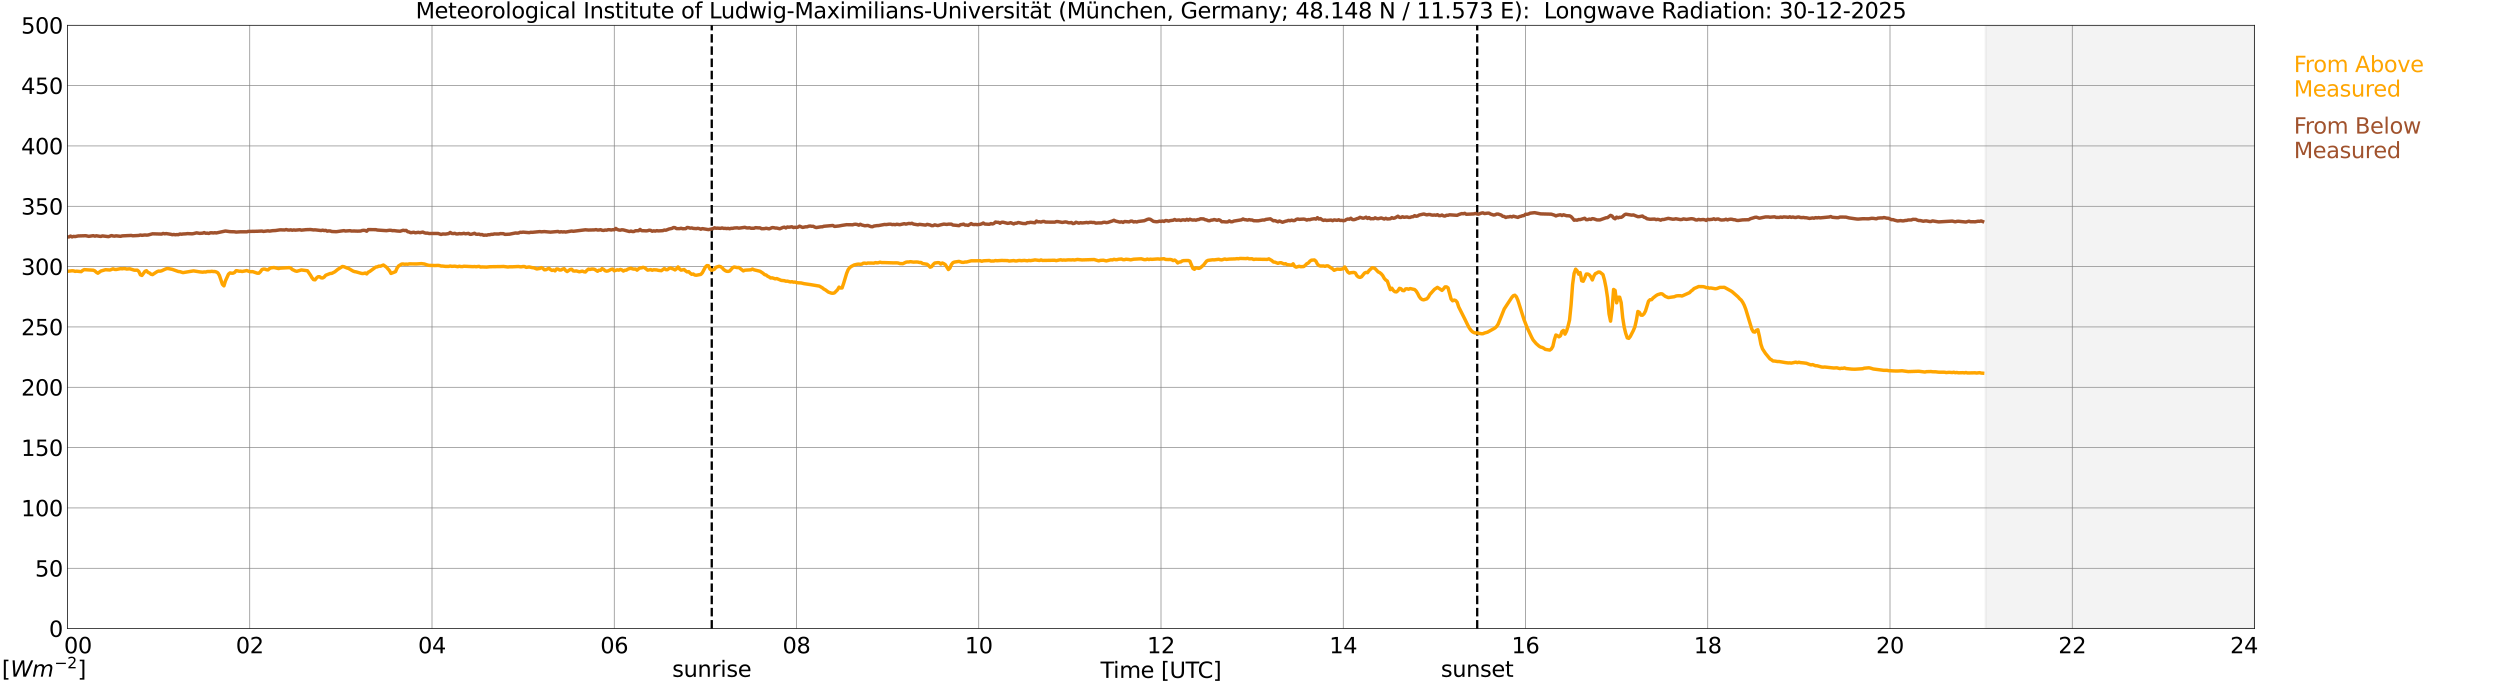 <?xml version="1.0" encoding="utf-8" standalone="no"?>
<!DOCTYPE svg PUBLIC "-//W3C//DTD SVG 1.1//EN"
  "http://www.w3.org/Graphics/SVG/1.1/DTD/svg11.dtd">
<svg xmlns:xlink="http://www.w3.org/1999/xlink" width="1085.4pt" height="296.64pt" viewBox="0 0 1085.4 296.64" xmlns="http://www.w3.org/2000/svg" version="1.1">
 <defs>
  <style type="text/css">*{stroke-linejoin: round; stroke-linecap: butt}</style>
 </defs>
 <g id="figure_1">
  <g id="patch_1">
   <path d="M 0 296.64 
L 1085.4 296.64 
L 1085.4 0 
L 0 0 
z
" style="fill: #ffffff"/>
  </g>
  <g id="axes_1">
   <g id="patch_2">
    <path d="M 29.306 272.909 
L 978.814 272.909 
L 978.814 10.976 
L 29.306 10.976 
z
" style="fill: #ffffff"/>
   </g>
   <g id="patch_3">
    <path d="M 862.103 272.909 
L 978.814 272.909 
L 978.814 10.976 
L 862.103 10.976 
z
" clip-path="url(#pb9dc803102)" style="fill: #d3d3d3; opacity: 0.25; stroke: #d3d3d3; stroke-linejoin: miter"/>
   </g>
   <g id="matplotlib.axis_1">
    <g id="xtick_1">
     <g id="line2d_1">
      <path d="M 29.306 272.909 
L 29.306 10.976 
" clip-path="url(#pb9dc803102)" style="fill: none; stroke: #808080; stroke-width: 0.3; stroke-linecap: square"/>
     </g>
     <g id="line2d_2"/>
     <g id="text_1">
      <!--    00 -->
      <g transform="translate(18.733 283.627) scale(0.095 -0.095)">
       <defs>
        <path id="DejaVuSans-20" transform="scale(0.016)"/>
        <path id="DejaVuSans-30" d="M 2034 4250 
Q 1547 4250 1301 3770 
Q 1056 3291 1056 2328 
Q 1056 1369 1301 889 
Q 1547 409 2034 409 
Q 2525 409 2770 889 
Q 3016 1369 3016 2328 
Q 3016 3291 2770 3770 
Q 2525 4250 2034 4250 
z
M 2034 4750 
Q 2819 4750 3233 4129 
Q 3647 3509 3647 2328 
Q 3647 1150 3233 529 
Q 2819 -91 2034 -91 
Q 1250 -91 836 529 
Q 422 1150 422 2328 
Q 422 3509 836 4129 
Q 1250 4750 2034 4750 
z
" transform="scale(0.016)"/>
       </defs>
       <use xlink:href="#DejaVuSans-20"/>
       <use xlink:href="#DejaVuSans-20" transform="translate(31.787 0)"/>
       <use xlink:href="#DejaVuSans-20" transform="translate(63.574 0)"/>
       <use xlink:href="#DejaVuSans-30" transform="translate(95.361 0)"/>
       <use xlink:href="#DejaVuSans-30" transform="translate(158.984 0)"/>
      </g>
     </g>
    </g>
    <g id="xtick_2">
     <g id="line2d_3">
      <path d="M 108.431 272.909 
L 108.431 10.976 
" clip-path="url(#pb9dc803102)" style="fill: none; stroke: #808080; stroke-width: 0.3; stroke-linecap: square"/>
     </g>
     <g id="line2d_4"/>
     <g id="text_2">
      <!-- 02 -->
      <g transform="translate(102.387 283.627) scale(0.095 -0.095)">
       <defs>
        <path id="DejaVuSans-32" d="M 1228 531 
L 3431 531 
L 3431 0 
L 469 0 
L 469 531 
Q 828 903 1448 1529 
Q 2069 2156 2228 2338 
Q 2531 2678 2651 2914 
Q 2772 3150 2772 3378 
Q 2772 3750 2511 3984 
Q 2250 4219 1831 4219 
Q 1534 4219 1204 4116 
Q 875 4013 500 3803 
L 500 4441 
Q 881 4594 1212 4672 
Q 1544 4750 1819 4750 
Q 2544 4750 2975 4387 
Q 3406 4025 3406 3419 
Q 3406 3131 3298 2873 
Q 3191 2616 2906 2266 
Q 2828 2175 2409 1742 
Q 1991 1309 1228 531 
z
" transform="scale(0.016)"/>
       </defs>
       <use xlink:href="#DejaVuSans-30"/>
       <use xlink:href="#DejaVuSans-32" transform="translate(63.623 0)"/>
      </g>
     </g>
    </g>
    <g id="xtick_3">
     <g id="line2d_5">
      <path d="M 187.557 272.909 
L 187.557 10.976 
" clip-path="url(#pb9dc803102)" style="fill: none; stroke: #808080; stroke-width: 0.3; stroke-linecap: square"/>
     </g>
     <g id="line2d_6"/>
     <g id="text_3">
      <!-- 04 -->
      <g transform="translate(181.513 283.627) scale(0.095 -0.095)">
       <defs>
        <path id="DejaVuSans-34" d="M 2419 4116 
L 825 1625 
L 2419 1625 
L 2419 4116 
z
M 2253 4666 
L 3047 4666 
L 3047 1625 
L 3713 1625 
L 3713 1100 
L 3047 1100 
L 3047 0 
L 2419 0 
L 2419 1100 
L 313 1100 
L 313 1709 
L 2253 4666 
z
" transform="scale(0.016)"/>
       </defs>
       <use xlink:href="#DejaVuSans-30"/>
       <use xlink:href="#DejaVuSans-34" transform="translate(63.623 0)"/>
      </g>
     </g>
    </g>
    <g id="xtick_4">
     <g id="line2d_7">
      <path d="M 266.683 272.909 
L 266.683 10.976 
" clip-path="url(#pb9dc803102)" style="fill: none; stroke: #808080; stroke-width: 0.3; stroke-linecap: square"/>
     </g>
     <g id="line2d_8"/>
     <g id="text_4">
      <!-- 06 -->
      <g transform="translate(260.638 283.627) scale(0.095 -0.095)">
       <defs>
        <path id="DejaVuSans-36" d="M 2113 2584 
Q 1688 2584 1439 2293 
Q 1191 2003 1191 1497 
Q 1191 994 1439 701 
Q 1688 409 2113 409 
Q 2538 409 2786 701 
Q 3034 994 3034 1497 
Q 3034 2003 2786 2293 
Q 2538 2584 2113 2584 
z
M 3366 4563 
L 3366 3988 
Q 3128 4100 2886 4159 
Q 2644 4219 2406 4219 
Q 1781 4219 1451 3797 
Q 1122 3375 1075 2522 
Q 1259 2794 1537 2939 
Q 1816 3084 2150 3084 
Q 2853 3084 3261 2657 
Q 3669 2231 3669 1497 
Q 3669 778 3244 343 
Q 2819 -91 2113 -91 
Q 1303 -91 875 529 
Q 447 1150 447 2328 
Q 447 3434 972 4092 
Q 1497 4750 2381 4750 
Q 2619 4750 2861 4703 
Q 3103 4656 3366 4563 
z
" transform="scale(0.016)"/>
       </defs>
       <use xlink:href="#DejaVuSans-30"/>
       <use xlink:href="#DejaVuSans-36" transform="translate(63.623 0)"/>
      </g>
     </g>
    </g>
    <g id="xtick_5">
     <g id="line2d_9">
      <path d="M 345.808 272.909 
L 345.808 10.976 
" clip-path="url(#pb9dc803102)" style="fill: none; stroke: #808080; stroke-width: 0.3; stroke-linecap: square"/>
     </g>
     <g id="line2d_10"/>
     <g id="text_5">
      <!-- 08 -->
      <g transform="translate(339.764 283.627) scale(0.095 -0.095)">
       <defs>
        <path id="DejaVuSans-38" d="M 2034 2216 
Q 1584 2216 1326 1975 
Q 1069 1734 1069 1313 
Q 1069 891 1326 650 
Q 1584 409 2034 409 
Q 2484 409 2743 651 
Q 3003 894 3003 1313 
Q 3003 1734 2745 1975 
Q 2488 2216 2034 2216 
z
M 1403 2484 
Q 997 2584 770 2862 
Q 544 3141 544 3541 
Q 544 4100 942 4425 
Q 1341 4750 2034 4750 
Q 2731 4750 3128 4425 
Q 3525 4100 3525 3541 
Q 3525 3141 3298 2862 
Q 3072 2584 2669 2484 
Q 3125 2378 3379 2068 
Q 3634 1759 3634 1313 
Q 3634 634 3220 271 
Q 2806 -91 2034 -91 
Q 1263 -91 848 271 
Q 434 634 434 1313 
Q 434 1759 690 2068 
Q 947 2378 1403 2484 
z
M 1172 3481 
Q 1172 3119 1398 2916 
Q 1625 2713 2034 2713 
Q 2441 2713 2670 2916 
Q 2900 3119 2900 3481 
Q 2900 3844 2670 4047 
Q 2441 4250 2034 4250 
Q 1625 4250 1398 4047 
Q 1172 3844 1172 3481 
z
" transform="scale(0.016)"/>
       </defs>
       <use xlink:href="#DejaVuSans-30"/>
       <use xlink:href="#DejaVuSans-38" transform="translate(63.623 0)"/>
      </g>
     </g>
    </g>
    <g id="xtick_6">
     <g id="line2d_11">
      <path d="M 424.934 272.909 
L 424.934 10.976 
" clip-path="url(#pb9dc803102)" style="fill: none; stroke: #808080; stroke-width: 0.3; stroke-linecap: square"/>
     </g>
     <g id="line2d_12"/>
     <g id="text_6">
      <!-- 10 -->
      <g transform="translate(418.89 283.627) scale(0.095 -0.095)">
       <defs>
        <path id="DejaVuSans-31" d="M 794 531 
L 1825 531 
L 1825 4091 
L 703 3866 
L 703 4441 
L 1819 4666 
L 2450 4666 
L 2450 531 
L 3481 531 
L 3481 0 
L 794 0 
L 794 531 
z
" transform="scale(0.016)"/>
       </defs>
       <use xlink:href="#DejaVuSans-31"/>
       <use xlink:href="#DejaVuSans-30" transform="translate(63.623 0)"/>
      </g>
     </g>
    </g>
    <g id="xtick_7">
     <g id="line2d_13">
      <path d="M 504.06 272.909 
L 504.06 10.976 
" clip-path="url(#pb9dc803102)" style="fill: none; stroke: #808080; stroke-width: 0.3; stroke-linecap: square"/>
     </g>
     <g id="line2d_14"/>
     <g id="text_7">
      <!-- 12 -->
      <g transform="translate(498.015 283.627) scale(0.095 -0.095)">
       <use xlink:href="#DejaVuSans-31"/>
       <use xlink:href="#DejaVuSans-32" transform="translate(63.623 0)"/>
      </g>
     </g>
    </g>
    <g id="xtick_8">
     <g id="line2d_15">
      <path d="M 583.185 272.909 
L 583.185 10.976 
" clip-path="url(#pb9dc803102)" style="fill: none; stroke: #808080; stroke-width: 0.3; stroke-linecap: square"/>
     </g>
     <g id="line2d_16"/>
     <g id="text_8">
      <!-- 14 -->
      <g transform="translate(577.141 283.627) scale(0.095 -0.095)">
       <use xlink:href="#DejaVuSans-31"/>
       <use xlink:href="#DejaVuSans-34" transform="translate(63.623 0)"/>
      </g>
     </g>
    </g>
    <g id="xtick_9">
     <g id="line2d_17">
      <path d="M 662.311 272.909 
L 662.311 10.976 
" clip-path="url(#pb9dc803102)" style="fill: none; stroke: #808080; stroke-width: 0.3; stroke-linecap: square"/>
     </g>
     <g id="line2d_18"/>
     <g id="text_9">
      <!-- 16 -->
      <g transform="translate(656.267 283.627) scale(0.095 -0.095)">
       <use xlink:href="#DejaVuSans-31"/>
       <use xlink:href="#DejaVuSans-36" transform="translate(63.623 0)"/>
      </g>
     </g>
    </g>
    <g id="xtick_10">
     <g id="line2d_19">
      <path d="M 741.437 272.909 
L 741.437 10.976 
" clip-path="url(#pb9dc803102)" style="fill: none; stroke: #808080; stroke-width: 0.3; stroke-linecap: square"/>
     </g>
     <g id="line2d_20"/>
     <g id="text_10">
      <!-- 18 -->
      <g transform="translate(735.392 283.627) scale(0.095 -0.095)">
       <use xlink:href="#DejaVuSans-31"/>
       <use xlink:href="#DejaVuSans-38" transform="translate(63.623 0)"/>
      </g>
     </g>
    </g>
    <g id="xtick_11">
     <g id="line2d_21">
      <path d="M 820.562 272.909 
L 820.562 10.976 
" clip-path="url(#pb9dc803102)" style="fill: none; stroke: #808080; stroke-width: 0.3; stroke-linecap: square"/>
     </g>
     <g id="line2d_22"/>
     <g id="text_11">
      <!-- 20 -->
      <g transform="translate(814.518 283.627) scale(0.095 -0.095)">
       <use xlink:href="#DejaVuSans-32"/>
       <use xlink:href="#DejaVuSans-30" transform="translate(63.623 0)"/>
      </g>
     </g>
    </g>
    <g id="xtick_12">
     <g id="line2d_23">
      <path d="M 899.688 272.909 
L 899.688 10.976 
" clip-path="url(#pb9dc803102)" style="fill: none; stroke: #808080; stroke-width: 0.3; stroke-linecap: square"/>
     </g>
     <g id="line2d_24"/>
     <g id="text_12">
      <!-- 22 -->
      <g transform="translate(893.644 283.627) scale(0.095 -0.095)">
       <use xlink:href="#DejaVuSans-32"/>
       <use xlink:href="#DejaVuSans-32" transform="translate(63.623 0)"/>
      </g>
     </g>
    </g>
    <g id="xtick_13">
     <g id="line2d_25">
      <path d="M 978.814 272.909 
L 978.814 10.976 
" clip-path="url(#pb9dc803102)" style="fill: none; stroke: #808080; stroke-width: 0.3; stroke-linecap: square"/>
     </g>
     <g id="line2d_26"/>
     <g id="text_13">
      <!-- 24    -->
      <g transform="translate(968.241 283.627) scale(0.095 -0.095)">
       <use xlink:href="#DejaVuSans-32"/>
       <use xlink:href="#DejaVuSans-34" transform="translate(63.623 0)"/>
       <use xlink:href="#DejaVuSans-20" transform="translate(127.246 0)"/>
       <use xlink:href="#DejaVuSans-20" transform="translate(159.033 0)"/>
       <use xlink:href="#DejaVuSans-20" transform="translate(190.82 0)"/>
      </g>
     </g>
    </g>
    <g id="text_14">
     <!-- Time [UTC] -->
     <g transform="translate(477.806 294.322) scale(0.095 -0.095)">
      <defs>
       <path id="DejaVuSans-54" d="M -19 4666 
L 3928 4666 
L 3928 4134 
L 2272 4134 
L 2272 0 
L 1638 0 
L 1638 4134 
L -19 4134 
L -19 4666 
z
" transform="scale(0.016)"/>
       <path id="DejaVuSans-69" d="M 603 3500 
L 1178 3500 
L 1178 0 
L 603 0 
L 603 3500 
z
M 603 4863 
L 1178 4863 
L 1178 4134 
L 603 4134 
L 603 4863 
z
" transform="scale(0.016)"/>
       <path id="DejaVuSans-6d" d="M 3328 2828 
Q 3544 3216 3844 3400 
Q 4144 3584 4550 3584 
Q 5097 3584 5394 3201 
Q 5691 2819 5691 2113 
L 5691 0 
L 5113 0 
L 5113 2094 
Q 5113 2597 4934 2840 
Q 4756 3084 4391 3084 
Q 3944 3084 3684 2787 
Q 3425 2491 3425 1978 
L 3425 0 
L 2847 0 
L 2847 2094 
Q 2847 2600 2669 2842 
Q 2491 3084 2119 3084 
Q 1678 3084 1418 2786 
Q 1159 2488 1159 1978 
L 1159 0 
L 581 0 
L 581 3500 
L 1159 3500 
L 1159 2956 
Q 1356 3278 1631 3431 
Q 1906 3584 2284 3584 
Q 2666 3584 2933 3390 
Q 3200 3197 3328 2828 
z
" transform="scale(0.016)"/>
       <path id="DejaVuSans-65" d="M 3597 1894 
L 3597 1613 
L 953 1613 
Q 991 1019 1311 708 
Q 1631 397 2203 397 
Q 2534 397 2845 478 
Q 3156 559 3463 722 
L 3463 178 
Q 3153 47 2828 -22 
Q 2503 -91 2169 -91 
Q 1331 -91 842 396 
Q 353 884 353 1716 
Q 353 2575 817 3079 
Q 1281 3584 2069 3584 
Q 2775 3584 3186 3129 
Q 3597 2675 3597 1894 
z
M 3022 2063 
Q 3016 2534 2758 2815 
Q 2500 3097 2075 3097 
Q 1594 3097 1305 2825 
Q 1016 2553 972 2059 
L 3022 2063 
z
" transform="scale(0.016)"/>
       <path id="DejaVuSans-5b" d="M 550 4863 
L 1875 4863 
L 1875 4416 
L 1125 4416 
L 1125 -397 
L 1875 -397 
L 1875 -844 
L 550 -844 
L 550 4863 
z
" transform="scale(0.016)"/>
       <path id="DejaVuSans-55" d="M 556 4666 
L 1191 4666 
L 1191 1831 
Q 1191 1081 1462 751 
Q 1734 422 2344 422 
Q 2950 422 3222 751 
Q 3494 1081 3494 1831 
L 3494 4666 
L 4128 4666 
L 4128 1753 
Q 4128 841 3676 375 
Q 3225 -91 2344 -91 
Q 1459 -91 1007 375 
Q 556 841 556 1753 
L 556 4666 
z
" transform="scale(0.016)"/>
       <path id="DejaVuSans-43" d="M 4122 4306 
L 4122 3641 
Q 3803 3938 3442 4084 
Q 3081 4231 2675 4231 
Q 1875 4231 1450 3742 
Q 1025 3253 1025 2328 
Q 1025 1406 1450 917 
Q 1875 428 2675 428 
Q 3081 428 3442 575 
Q 3803 722 4122 1019 
L 4122 359 
Q 3791 134 3420 21 
Q 3050 -91 2638 -91 
Q 1578 -91 968 557 
Q 359 1206 359 2328 
Q 359 3453 968 4101 
Q 1578 4750 2638 4750 
Q 3056 4750 3426 4639 
Q 3797 4528 4122 4306 
z
" transform="scale(0.016)"/>
       <path id="DejaVuSans-5d" d="M 1947 4863 
L 1947 -844 
L 622 -844 
L 622 -397 
L 1369 -397 
L 1369 4416 
L 622 4416 
L 622 4863 
L 1947 4863 
z
" transform="scale(0.016)"/>
      </defs>
      <use xlink:href="#DejaVuSans-54"/>
      <use xlink:href="#DejaVuSans-69" transform="translate(57.959 0)"/>
      <use xlink:href="#DejaVuSans-6d" transform="translate(85.742 0)"/>
      <use xlink:href="#DejaVuSans-65" transform="translate(183.154 0)"/>
      <use xlink:href="#DejaVuSans-20" transform="translate(244.678 0)"/>
      <use xlink:href="#DejaVuSans-5b" transform="translate(276.465 0)"/>
      <use xlink:href="#DejaVuSans-55" transform="translate(315.479 0)"/>
      <use xlink:href="#DejaVuSans-54" transform="translate(388.672 0)"/>
      <use xlink:href="#DejaVuSans-43" transform="translate(443.881 0)"/>
      <use xlink:href="#DejaVuSans-5d" transform="translate(513.705 0)"/>
     </g>
    </g>
   </g>
   <g id="matplotlib.axis_2">
    <g id="ytick_1">
     <g id="line2d_27">
      <path d="M 29.306 272.909 
L 978.814 272.909 
" clip-path="url(#pb9dc803102)" style="fill: none; stroke: #808080; stroke-width: 0.3; stroke-linecap: square"/>
     </g>
     <g id="line2d_28"/>
     <g id="text_15">
      <!-- 0 -->
      <g transform="translate(21.261 276.518) scale(0.095 -0.095)">
       <use xlink:href="#DejaVuSans-30"/>
      </g>
     </g>
    </g>
    <g id="ytick_2">
     <g id="line2d_29">
      <path d="M 29.306 246.715 
L 978.814 246.715 
" clip-path="url(#pb9dc803102)" style="fill: none; stroke: #808080; stroke-width: 0.3; stroke-linecap: square"/>
     </g>
     <g id="line2d_30"/>
     <g id="text_16">
      <!-- 50 -->
      <g transform="translate(15.217 250.325) scale(0.095 -0.095)">
       <defs>
        <path id="DejaVuSans-35" d="M 691 4666 
L 3169 4666 
L 3169 4134 
L 1269 4134 
L 1269 2991 
Q 1406 3038 1543 3061 
Q 1681 3084 1819 3084 
Q 2600 3084 3056 2656 
Q 3513 2228 3513 1497 
Q 3513 744 3044 326 
Q 2575 -91 1722 -91 
Q 1428 -91 1123 -41 
Q 819 9 494 109 
L 494 744 
Q 775 591 1075 516 
Q 1375 441 1709 441 
Q 2250 441 2565 725 
Q 2881 1009 2881 1497 
Q 2881 1984 2565 2268 
Q 2250 2553 1709 2553 
Q 1456 2553 1204 2497 
Q 953 2441 691 2322 
L 691 4666 
z
" transform="scale(0.016)"/>
       </defs>
       <use xlink:href="#DejaVuSans-35"/>
       <use xlink:href="#DejaVuSans-30" transform="translate(63.623 0)"/>
      </g>
     </g>
    </g>
    <g id="ytick_3">
     <g id="line2d_31">
      <path d="M 29.306 220.522 
L 978.814 220.522 
" clip-path="url(#pb9dc803102)" style="fill: none; stroke: #808080; stroke-width: 0.3; stroke-linecap: square"/>
     </g>
     <g id="line2d_32"/>
     <g id="text_17">
      <!-- 100 -->
      <g transform="translate(9.173 224.131) scale(0.095 -0.095)">
       <use xlink:href="#DejaVuSans-31"/>
       <use xlink:href="#DejaVuSans-30" transform="translate(63.623 0)"/>
       <use xlink:href="#DejaVuSans-30" transform="translate(127.246 0)"/>
      </g>
     </g>
    </g>
    <g id="ytick_4">
     <g id="line2d_33">
      <path d="M 29.306 194.329 
L 978.814 194.329 
" clip-path="url(#pb9dc803102)" style="fill: none; stroke: #808080; stroke-width: 0.3; stroke-linecap: square"/>
     </g>
     <g id="line2d_34"/>
     <g id="text_18">
      <!-- 150 -->
      <g transform="translate(9.173 197.938) scale(0.095 -0.095)">
       <use xlink:href="#DejaVuSans-31"/>
       <use xlink:href="#DejaVuSans-35" transform="translate(63.623 0)"/>
       <use xlink:href="#DejaVuSans-30" transform="translate(127.246 0)"/>
      </g>
     </g>
    </g>
    <g id="ytick_5">
     <g id="line2d_35">
      <path d="M 29.306 168.136 
L 978.814 168.136 
" clip-path="url(#pb9dc803102)" style="fill: none; stroke: #808080; stroke-width: 0.3; stroke-linecap: square"/>
     </g>
     <g id="line2d_36"/>
     <g id="text_19">
      <!-- 200 -->
      <g transform="translate(9.173 171.745) scale(0.095 -0.095)">
       <use xlink:href="#DejaVuSans-32"/>
       <use xlink:href="#DejaVuSans-30" transform="translate(63.623 0)"/>
       <use xlink:href="#DejaVuSans-30" transform="translate(127.246 0)"/>
      </g>
     </g>
    </g>
    <g id="ytick_6">
     <g id="line2d_37">
      <path d="M 29.306 141.942 
L 978.814 141.942 
" clip-path="url(#pb9dc803102)" style="fill: none; stroke: #808080; stroke-width: 0.3; stroke-linecap: square"/>
     </g>
     <g id="line2d_38"/>
     <g id="text_20">
      <!-- 250 -->
      <g transform="translate(9.173 145.551) scale(0.095 -0.095)">
       <use xlink:href="#DejaVuSans-32"/>
       <use xlink:href="#DejaVuSans-35" transform="translate(63.623 0)"/>
       <use xlink:href="#DejaVuSans-30" transform="translate(127.246 0)"/>
      </g>
     </g>
    </g>
    <g id="ytick_7">
     <g id="line2d_39">
      <path d="M 29.306 115.749 
L 978.814 115.749 
" clip-path="url(#pb9dc803102)" style="fill: none; stroke: #808080; stroke-width: 0.3; stroke-linecap: square"/>
     </g>
     <g id="line2d_40"/>
     <g id="text_21">
      <!-- 300 -->
      <g transform="translate(9.173 119.358) scale(0.095 -0.095)">
       <defs>
        <path id="DejaVuSans-33" d="M 2597 2516 
Q 3050 2419 3304 2112 
Q 3559 1806 3559 1356 
Q 3559 666 3084 287 
Q 2609 -91 1734 -91 
Q 1441 -91 1130 -33 
Q 819 25 488 141 
L 488 750 
Q 750 597 1062 519 
Q 1375 441 1716 441 
Q 2309 441 2620 675 
Q 2931 909 2931 1356 
Q 2931 1769 2642 2001 
Q 2353 2234 1838 2234 
L 1294 2234 
L 1294 2753 
L 1863 2753 
Q 2328 2753 2575 2939 
Q 2822 3125 2822 3475 
Q 2822 3834 2567 4026 
Q 2313 4219 1838 4219 
Q 1578 4219 1281 4162 
Q 984 4106 628 3988 
L 628 4550 
Q 988 4650 1302 4700 
Q 1616 4750 1894 4750 
Q 2613 4750 3031 4423 
Q 3450 4097 3450 3541 
Q 3450 3153 3228 2886 
Q 3006 2619 2597 2516 
z
" transform="scale(0.016)"/>
       </defs>
       <use xlink:href="#DejaVuSans-33"/>
       <use xlink:href="#DejaVuSans-30" transform="translate(63.623 0)"/>
       <use xlink:href="#DejaVuSans-30" transform="translate(127.246 0)"/>
      </g>
     </g>
    </g>
    <g id="ytick_8">
     <g id="line2d_41">
      <path d="M 29.306 89.556 
L 978.814 89.556 
" clip-path="url(#pb9dc803102)" style="fill: none; stroke: #808080; stroke-width: 0.3; stroke-linecap: square"/>
     </g>
     <g id="line2d_42"/>
     <g id="text_22">
      <!-- 350 -->
      <g transform="translate(9.173 93.165) scale(0.095 -0.095)">
       <use xlink:href="#DejaVuSans-33"/>
       <use xlink:href="#DejaVuSans-35" transform="translate(63.623 0)"/>
       <use xlink:href="#DejaVuSans-30" transform="translate(127.246 0)"/>
      </g>
     </g>
    </g>
    <g id="ytick_9">
     <g id="line2d_43">
      <path d="M 29.306 63.362 
L 978.814 63.362 
" clip-path="url(#pb9dc803102)" style="fill: none; stroke: #808080; stroke-width: 0.3; stroke-linecap: square"/>
     </g>
     <g id="line2d_44"/>
     <g id="text_23">
      <!-- 400 -->
      <g transform="translate(9.173 66.972) scale(0.095 -0.095)">
       <use xlink:href="#DejaVuSans-34"/>
       <use xlink:href="#DejaVuSans-30" transform="translate(63.623 0)"/>
       <use xlink:href="#DejaVuSans-30" transform="translate(127.246 0)"/>
      </g>
     </g>
    </g>
    <g id="ytick_10">
     <g id="line2d_45">
      <path d="M 29.306 37.169 
L 978.814 37.169 
" clip-path="url(#pb9dc803102)" style="fill: none; stroke: #808080; stroke-width: 0.3; stroke-linecap: square"/>
     </g>
     <g id="line2d_46"/>
     <g id="text_24">
      <!-- 450 -->
      <g transform="translate(9.173 40.778) scale(0.095 -0.095)">
       <use xlink:href="#DejaVuSans-34"/>
       <use xlink:href="#DejaVuSans-35" transform="translate(63.623 0)"/>
       <use xlink:href="#DejaVuSans-30" transform="translate(127.246 0)"/>
      </g>
     </g>
    </g>
    <g id="ytick_11">
     <g id="line2d_47">
      <path d="M 29.306 10.976 
L 978.814 10.976 
" clip-path="url(#pb9dc803102)" style="fill: none; stroke: #808080; stroke-width: 0.3; stroke-linecap: square"/>
     </g>
     <g id="line2d_48"/>
     <g id="text_25">
      <!-- 500 -->
      <g transform="translate(9.173 14.585) scale(0.095 -0.095)">
       <use xlink:href="#DejaVuSans-35"/>
       <use xlink:href="#DejaVuSans-30" transform="translate(63.623 0)"/>
       <use xlink:href="#DejaVuSans-30" transform="translate(127.246 0)"/>
      </g>
     </g>
    </g>
   </g>
   <g id="line2d_49">
    <path d="M 309.015 272.909 
L 309.015 10.976 
" clip-path="url(#pb9dc803102)" style="fill: none; stroke-dasharray: 3.7,1.6; stroke-dashoffset: 0; stroke: #000000"/>
   </g>
   <g id="line2d_50">
    <path d="M 641.343 272.909 
L 641.343 10.976 
" clip-path="url(#pb9dc803102)" style="fill: none; stroke-dasharray: 3.7,1.6; stroke-dashoffset: 0; stroke: #000000"/>
   </g>
   <g id="line2d_51">
    <path d="M 29.306 117.787 
L 31.284 117.562 
L 31.943 117.598 
L 32.603 117.829 
L 33.262 117.729 
L 35.24 117.939 
L 35.9 117.42 
L 36.559 117.069 
L 40.515 117.315 
L 41.175 117.609 
L 41.834 118.216 
L 42.493 118.62 
L 43.812 117.672 
L 45.79 117.101 
L 47.768 117.226 
L 49.087 116.713 
L 49.747 116.964 
L 50.406 117.011 
L 52.384 116.634 
L 53.043 116.708 
L 53.703 116.598 
L 54.362 116.64 
L 55.022 116.812 
L 56.34 116.708 
L 58.319 117.3 
L 59.637 117.315 
L 60.297 117.897 
L 60.956 119.306 
L 61.615 119.578 
L 62.934 117.818 
L 63.594 117.53 
L 64.253 118.269 
L 64.912 118.52 
L 65.572 119.065 
L 66.231 119.222 
L 68.209 117.933 
L 68.869 117.687 
L 69.528 117.734 
L 70.187 117.567 
L 71.506 116.954 
L 72.166 116.687 
L 72.825 116.566 
L 74.803 116.949 
L 77.441 117.886 
L 78.1 117.939 
L 79.419 118.363 
L 84.034 117.609 
L 86.672 118.033 
L 87.991 118.174 
L 88.65 118.059 
L 89.309 118.106 
L 89.969 117.902 
L 91.288 117.892 
L 91.947 117.787 
L 92.606 117.902 
L 93.266 117.886 
L 93.925 118.08 
L 94.584 118.468 
L 95.244 119.557 
L 96.563 123.434 
L 97.222 124.105 
L 97.881 121.936 
L 99.2 119.034 
L 99.86 118.489 
L 100.519 118.604 
L 101.178 118.604 
L 101.838 118.295 
L 102.497 117.535 
L 103.156 117.588 
L 103.816 117.766 
L 104.475 117.734 
L 105.135 117.865 
L 106.453 117.619 
L 107.113 117.467 
L 108.431 117.944 
L 109.75 117.949 
L 111.728 118.625 
L 112.388 118.614 
L 113.047 117.991 
L 113.707 117.043 
L 114.366 116.823 
L 115.025 116.833 
L 115.685 117.101 
L 116.344 117.19 
L 117.003 116.624 
L 117.663 116.289 
L 118.982 116.152 
L 120.96 116.608 
L 121.619 116.419 
L 125.575 116.194 
L 126.235 116.383 
L 126.894 117.001 
L 128.213 117.635 
L 128.872 117.792 
L 130.85 117.2 
L 133.488 117.556 
L 134.807 119.479 
L 135.466 120.616 
L 136.125 121.396 
L 136.785 121.491 
L 137.444 120.673 
L 138.104 120.139 
L 138.763 120.128 
L 139.422 120.626 
L 140.082 120.684 
L 140.741 120.296 
L 141.4 119.51 
L 143.379 118.73 
L 144.038 118.688 
L 145.357 118.007 
L 146.676 116.943 
L 148.654 115.702 
L 149.313 115.791 
L 150.632 116.351 
L 151.291 116.535 
L 153.269 117.692 
L 153.929 117.928 
L 154.588 118.033 
L 156.566 118.599 
L 157.226 118.756 
L 157.885 118.724 
L 158.544 118.531 
L 159.204 118.929 
L 159.863 118.174 
L 160.523 117.86 
L 163.16 115.943 
L 163.819 115.854 
L 164.479 115.545 
L 165.138 115.581 
L 166.457 115.057 
L 167.776 115.985 
L 169.094 117.514 
L 169.754 118.714 
L 171.073 118.201 
L 171.732 117.928 
L 172.391 116.388 
L 173.051 115.466 
L 174.37 114.644 
L 175.029 114.612 
L 175.688 114.727 
L 176.348 114.659 
L 177.007 114.717 
L 177.666 114.565 
L 180.963 114.586 
L 182.941 114.45 
L 184.26 114.617 
L 185.579 115.057 
L 186.238 115.209 
L 188.876 115.283 
L 190.195 115.225 
L 190.854 115.304 
L 191.513 115.518 
L 192.173 115.508 
L 193.492 115.67 
L 194.81 115.67 
L 195.47 115.482 
L 196.129 115.644 
L 197.448 115.566 
L 198.767 115.786 
L 199.426 115.581 
L 200.085 115.733 
L 200.745 115.738 
L 201.404 115.592 
L 204.042 115.712 
L 205.36 115.77 
L 206.02 115.712 
L 206.679 115.807 
L 207.998 115.639 
L 208.657 115.948 
L 209.317 115.885 
L 211.295 115.953 
L 212.614 115.807 
L 217.889 115.728 
L 218.548 115.686 
L 220.526 115.927 
L 221.186 115.838 
L 222.504 115.833 
L 225.142 115.707 
L 225.801 115.833 
L 226.461 115.828 
L 227.12 115.707 
L 227.779 115.738 
L 228.439 116.089 
L 229.757 115.896 
L 231.076 116.205 
L 231.736 116.252 
L 233.054 116.781 
L 234.373 116.54 
L 235.033 116.189 
L 235.692 116.519 
L 236.351 117.132 
L 237.011 117.085 
L 238.329 116.477 
L 238.989 117.032 
L 239.648 117.415 
L 240.308 117.211 
L 240.967 117.609 
L 241.626 116.786 
L 242.286 116.812 
L 242.945 117.242 
L 243.604 117.216 
L 244.264 116.849 
L 244.923 116.629 
L 245.583 117.457 
L 246.242 117.892 
L 247.561 117.006 
L 248.22 116.917 
L 248.88 117.624 
L 249.539 117.698 
L 250.198 117.609 
L 251.517 118.002 
L 252.836 117.703 
L 253.495 117.981 
L 254.155 118.091 
L 254.814 117.383 
L 255.473 116.849 
L 256.133 116.996 
L 256.792 116.833 
L 257.451 116.807 
L 258.111 116.938 
L 259.43 117.782 
L 260.089 117.3 
L 260.748 117.347 
L 261.408 116.629 
L 262.067 116.954 
L 262.726 117.546 
L 263.386 117.729 
L 264.045 117.598 
L 265.364 116.938 
L 266.023 116.818 
L 266.683 117.577 
L 268.002 117.142 
L 268.661 117.294 
L 269.32 116.97 
L 269.98 117.184 
L 270.639 117.682 
L 271.298 117.321 
L 271.958 117.279 
L 272.617 116.833 
L 273.936 116.44 
L 274.595 116.729 
L 275.255 116.849 
L 275.914 116.797 
L 276.573 117.294 
L 277.233 116.734 
L 277.892 116.33 
L 278.552 116.304 
L 279.211 116.053 
L 279.87 116.262 
L 281.189 117.284 
L 282.508 117.043 
L 283.167 117.331 
L 283.827 117.111 
L 285.145 117.195 
L 285.805 117.368 
L 287.124 117.525 
L 288.442 116.582 
L 289.102 117.085 
L 289.761 117.101 
L 290.42 116.592 
L 291.08 116.341 
L 292.399 116.818 
L 293.058 117.19 
L 293.717 116.681 
L 294.377 115.89 
L 295.036 116.797 
L 295.696 117.289 
L 297.014 117.027 
L 297.674 117.624 
L 298.333 118.054 
L 298.992 117.928 
L 299.652 118.614 
L 300.311 119.096 
L 300.971 118.955 
L 301.63 119.406 
L 302.289 119.5 
L 304.267 119.138 
L 304.927 118.426 
L 306.246 115.948 
L 306.905 115.319 
L 307.564 115.367 
L 308.224 116.797 
L 308.883 117.336 
L 309.543 117.174 
L 310.202 116.87 
L 310.861 116.042 
L 312.18 115.613 
L 312.839 115.78 
L 313.499 116.22 
L 314.158 116.97 
L 314.818 117.462 
L 315.477 117.782 
L 316.136 117.834 
L 316.796 117.666 
L 318.114 116.199 
L 318.774 115.917 
L 320.093 116.194 
L 320.752 116.126 
L 322.73 117.619 
L 323.39 117.305 
L 326.027 117.142 
L 326.686 116.807 
L 327.346 117.137 
L 329.983 117.776 
L 331.302 118.641 
L 331.961 119.248 
L 332.621 119.39 
L 333.28 119.94 
L 333.94 120.254 
L 334.599 120.705 
L 335.258 120.621 
L 336.577 121.071 
L 337.236 120.935 
L 339.215 121.747 
L 340.533 121.862 
L 341.193 122.093 
L 341.852 122.056 
L 343.171 122.413 
L 343.83 122.287 
L 344.49 122.512 
L 345.149 122.454 
L 345.808 122.685 
L 346.468 122.779 
L 347.787 122.847 
L 349.105 123.162 
L 351.743 123.544 
L 355.699 124.204 
L 357.018 124.948 
L 357.677 125.493 
L 358.337 125.839 
L 359.655 126.813 
L 360.974 127.274 
L 361.634 127.321 
L 362.293 127.148 
L 363.612 125.818 
L 364.271 124.665 
L 364.93 125.058 
L 365.59 125.011 
L 366.249 123.088 
L 367.568 118.714 
L 368.227 117.09 
L 368.887 116.22 
L 369.546 115.702 
L 370.865 115.026 
L 372.184 114.722 
L 372.843 114.67 
L 373.502 114.748 
L 374.162 114.665 
L 374.821 114.266 
L 375.481 114.24 
L 376.14 114.371 
L 376.799 114.193 
L 379.437 114.24 
L 380.096 114.015 
L 380.756 114.125 
L 381.415 114.062 
L 382.074 113.816 
L 382.734 114.004 
L 384.053 114.01 
L 388.009 114.141 
L 389.328 114.12 
L 389.987 114.198 
L 390.646 114.424 
L 391.965 114.476 
L 393.284 113.853 
L 393.943 113.732 
L 394.603 113.743 
L 395.262 113.606 
L 396.581 113.8 
L 397.899 113.743 
L 398.559 113.79 
L 399.218 113.968 
L 399.878 113.952 
L 400.537 114.418 
L 402.515 114.733 
L 403.175 115.277 
L 403.834 115.995 
L 404.493 115.759 
L 405.153 114.822 
L 405.812 114.204 
L 407.131 114.02 
L 407.79 114.062 
L 408.45 114.649 
L 409.109 114.183 
L 409.768 114.465 
L 410.428 114.911 
L 411.746 117.022 
L 412.406 116.393 
L 413.065 114.848 
L 413.725 114.036 
L 414.384 113.774 
L 416.362 113.486 
L 417.681 113.9 
L 418.34 113.91 
L 419 113.743 
L 419.659 113.748 
L 421.637 113.234 
L 425.593 113.203 
L 426.253 113.439 
L 426.912 113.234 
L 429.55 113.093 
L 430.209 113.339 
L 431.528 113.308 
L 432.187 113.114 
L 432.847 113.213 
L 434.825 113.082 
L 437.462 113.145 
L 438.122 113.339 
L 440.1 113.13 
L 440.759 113.276 
L 441.419 113.292 
L 442.078 113.124 
L 442.737 113.082 
L 443.397 113.187 
L 444.716 113.061 
L 446.034 113.234 
L 446.694 113.051 
L 447.353 113.156 
L 448.672 112.972 
L 449.331 112.836 
L 451.309 113.088 
L 451.969 112.847 
L 452.628 113.077 
L 457.903 112.988 
L 458.563 113.161 
L 459.881 112.878 
L 460.541 112.789 
L 461.2 112.946 
L 461.859 112.878 
L 462.519 112.941 
L 463.838 112.805 
L 465.156 112.857 
L 465.816 112.794 
L 466.475 112.894 
L 467.794 112.648 
L 469.772 112.852 
L 475.047 112.679 
L 477.025 113.266 
L 477.685 113.041 
L 479.003 112.967 
L 480.322 113.271 
L 482.3 112.789 
L 482.96 112.873 
L 483.619 112.569 
L 484.278 112.731 
L 484.938 112.742 
L 485.597 112.559 
L 486.916 112.443 
L 487.575 112.737 
L 488.235 112.737 
L 488.894 112.543 
L 490.213 112.674 
L 490.872 112.821 
L 492.191 112.538 
L 495.488 112.36 
L 496.807 112.726 
L 497.466 112.716 
L 498.125 112.47 
L 498.785 112.695 
L 499.444 112.517 
L 500.103 112.6 
L 502.741 112.412 
L 503.4 112.506 
L 505.379 112.323 
L 506.038 112.632 
L 507.357 112.684 
L 508.016 112.637 
L 508.675 112.768 
L 509.335 113.135 
L 509.994 112.904 
L 510.654 113.365 
L 511.313 114.167 
L 511.972 113.774 
L 512.632 113.716 
L 513.291 113.276 
L 513.95 113.14 
L 515.929 113.098 
L 516.588 113.392 
L 517.907 116.55 
L 518.566 116.912 
L 519.226 116.273 
L 520.544 116.529 
L 521.204 116.21 
L 522.522 115.078 
L 523.841 113.365 
L 524.501 113.035 
L 526.479 112.794 
L 527.138 112.831 
L 529.116 112.564 
L 529.776 112.763 
L 530.435 112.836 
L 531.754 112.428 
L 532.413 112.632 
L 533.732 112.48 
L 536.369 112.396 
L 537.029 112.281 
L 537.688 112.37 
L 538.348 112.197 
L 540.985 112.281 
L 541.644 112.134 
L 542.304 112.386 
L 543.623 112.333 
L 544.282 112.669 
L 544.941 112.532 
L 550.216 112.621 
L 550.876 112.38 
L 552.195 113.13 
L 552.854 113.748 
L 553.513 113.811 
L 554.832 114.334 
L 555.491 114.104 
L 556.151 114.041 
L 557.47 114.607 
L 558.129 114.481 
L 558.788 114.895 
L 560.766 115.105 
L 561.426 114.534 
L 562.085 115.649 
L 562.745 115.979 
L 564.063 115.607 
L 564.723 115.796 
L 566.042 115.723 
L 566.701 115.183 
L 567.36 114.486 
L 568.02 114.209 
L 568.679 113.433 
L 569.338 112.962 
L 570.657 112.862 
L 571.317 113.392 
L 571.976 114.659 
L 572.635 115.277 
L 573.295 115.503 
L 574.613 115.466 
L 575.273 115.634 
L 575.932 115.414 
L 576.592 115.44 
L 578.57 116.734 
L 579.229 117.352 
L 580.548 116.828 
L 581.867 116.928 
L 583.185 116.681 
L 583.845 115.922 
L 585.164 118.112 
L 585.823 118.578 
L 586.482 118.394 
L 587.801 118.274 
L 588.46 118.52 
L 589.12 119.704 
L 589.779 120.238 
L 590.439 120.453 
L 591.098 120.197 
L 592.417 118.562 
L 593.076 118.243 
L 593.736 118.379 
L 594.395 117.457 
L 595.714 116.257 
L 596.373 116.304 
L 597.032 116.65 
L 598.351 118.054 
L 599.011 118.353 
L 599.67 118.882 
L 600.329 119.652 
L 600.989 120.846 
L 601.648 121.574 
L 602.307 122.004 
L 603.626 125.75 
L 604.286 125.126 
L 604.945 126.116 
L 605.604 126.645 
L 606.264 126.734 
L 606.923 126.2 
L 607.582 125.189 
L 608.242 125.351 
L 608.901 126.111 
L 609.561 126.195 
L 610.22 125.451 
L 610.879 125.378 
L 611.539 125.582 
L 612.198 125.273 
L 614.176 125.708 
L 614.836 126.352 
L 615.495 127.4 
L 616.154 128.746 
L 616.814 129.61 
L 617.473 130.061 
L 618.133 130.176 
L 619.451 129.752 
L 620.111 129.05 
L 620.77 127.866 
L 622.748 125.65 
L 624.067 124.77 
L 625.386 125.608 
L 626.045 126.074 
L 626.705 125.43 
L 627.364 124.566 
L 628.023 124.539 
L 628.683 125 
L 630.001 129.82 
L 630.661 130.595 
L 631.32 130.276 
L 631.98 130.464 
L 632.639 131.229 
L 633.298 133.241 
L 635.936 138.479 
L 637.255 141.188 
L 637.914 142.408 
L 638.573 143.346 
L 639.233 144.001 
L 639.892 144.383 
L 640.552 144.577 
L 641.211 144.53 
L 643.189 144.902 
L 643.848 144.876 
L 644.508 144.577 
L 645.827 144.211 
L 648.464 142.749 
L 649.123 142.351 
L 649.783 141.717 
L 650.442 140.706 
L 651.761 137.453 
L 653.08 134.137 
L 656.377 129.108 
L 657.036 128.374 
L 657.695 128.18 
L 658.355 128.856 
L 659.014 130.375 
L 661.652 138.747 
L 662.97 142.126 
L 664.949 146.369 
L 665.608 147.595 
L 666.927 149.161 
L 668.246 150.314 
L 668.905 150.696 
L 669.564 150.858 
L 670.224 151.183 
L 670.883 151.676 
L 672.861 151.995 
L 673.521 151.503 
L 674.18 150.403 
L 674.839 147.521 
L 675.499 145.452 
L 676.158 145.709 
L 676.817 146.238 
L 677.477 145.814 
L 678.136 143.922 
L 678.796 143.451 
L 679.455 145.064 
L 680.114 143.807 
L 680.774 141.659 
L 681.433 138.935 
L 682.092 132.429 
L 682.752 123.534 
L 683.411 118.698 
L 684.071 116.875 
L 684.73 117.567 
L 685.389 119.039 
L 686.049 118.353 
L 686.708 121.883 
L 687.368 122.109 
L 688.027 120.689 
L 688.686 118.997 
L 689.346 118.971 
L 690.005 119.322 
L 690.664 120.176 
L 691.324 121.543 
L 691.983 119.872 
L 692.643 118.798 
L 693.302 118.515 
L 693.961 118.091 
L 694.621 118.159 
L 695.939 119.201 
L 696.599 121.548 
L 697.258 124.801 
L 697.918 129.197 
L 698.577 136.305 
L 699.236 139.428 
L 699.896 134.378 
L 700.555 125.676 
L 701.215 126.116 
L 701.874 131.481 
L 702.533 129.045 
L 703.193 129.039 
L 703.852 131.392 
L 704.511 137.961 
L 705.171 142.073 
L 705.83 144.776 
L 706.49 146.683 
L 707.149 146.888 
L 707.808 146.07 
L 709.127 143.503 
L 709.786 141.942 
L 710.446 139.019 
L 711.105 135.232 
L 711.765 135.635 
L 712.424 136.814 
L 713.083 136.85 
L 713.743 136.274 
L 714.402 135.043 
L 715.721 130.768 
L 716.38 130.124 
L 717.04 130.113 
L 717.699 129.369 
L 719.018 128.337 
L 719.677 127.945 
L 720.996 127.536 
L 721.655 127.599 
L 722.974 128.652 
L 724.293 129.207 
L 726.93 128.825 
L 727.59 128.542 
L 728.249 128.411 
L 729.568 128.39 
L 730.227 128.531 
L 733.524 127.064 
L 734.184 126.399 
L 734.843 125.917 
L 735.502 125.273 
L 736.821 124.718 
L 737.48 124.408 
L 739.459 124.45 
L 740.118 124.587 
L 740.777 124.906 
L 741.437 124.817 
L 742.096 125.121 
L 742.756 125.032 
L 744.734 125.372 
L 745.393 125.268 
L 746.712 124.765 
L 748.69 124.759 
L 751.327 126.211 
L 751.987 126.619 
L 754.624 128.924 
L 755.284 129.694 
L 755.943 130.265 
L 756.602 131.229 
L 757.262 132.492 
L 757.921 134.194 
L 760.559 142.885 
L 761.218 144.043 
L 761.878 144.19 
L 762.537 143.399 
L 763.196 143.158 
L 763.856 146.002 
L 764.515 149.449 
L 765.174 151.414 
L 766.493 153.436 
L 768.471 155.84 
L 769.131 156.223 
L 769.79 156.747 
L 770.449 156.747 
L 771.768 156.972 
L 772.428 156.961 
L 775.065 157.412 
L 776.384 157.58 
L 777.043 157.543 
L 777.703 157.643 
L 779.681 157.223 
L 780.34 157.47 
L 781 157.25 
L 781.659 157.433 
L 782.978 157.553 
L 784.296 157.726 
L 785.615 158.219 
L 786.275 158.423 
L 786.934 158.282 
L 788.253 158.805 
L 788.912 158.79 
L 790.89 159.34 
L 791.55 159.397 
L 792.209 159.34 
L 796.165 159.775 
L 797.484 159.691 
L 798.803 160.042 
L 799.462 159.885 
L 800.122 159.927 
L 800.781 159.727 
L 801.44 160 
L 804.078 160.267 
L 805.397 160.293 
L 808.694 160.084 
L 809.353 159.858 
L 810.672 159.743 
L 811.331 159.68 
L 811.99 159.79 
L 813.309 160.199 
L 817.925 160.796 
L 819.244 160.775 
L 819.903 160.917 
L 822.541 161.058 
L 823.859 161.084 
L 825.178 161.006 
L 825.837 160.98 
L 828.475 161.331 
L 833.091 161.179 
L 835.728 161.524 
L 836.388 161.362 
L 838.366 161.304 
L 839.025 161.404 
L 840.344 161.42 
L 841.663 161.582 
L 844.3 161.608 
L 844.959 161.755 
L 846.278 161.634 
L 847.597 161.755 
L 848.256 161.598 
L 848.916 161.823 
L 849.575 161.708 
L 850.235 161.86 
L 852.213 161.802 
L 852.872 161.896 
L 853.531 161.723 
L 854.191 161.928 
L 857.488 161.854 
L 858.147 161.964 
L 859.466 161.792 
L 860.125 161.975 
L 860.785 162.027 
L 860.785 162.027 
" clip-path="url(#pb9dc803102)" style="fill: none; stroke: #ffa500; stroke-width: 1.5; stroke-linecap: square"/>
   </g>
   <g id="line2d_52">
    <path d="M 29.306 102.882 
L 29.965 102.857 
L 30.625 102.492 
L 31.284 102.863 
L 31.943 102.616 
L 32.603 102.72 
L 33.921 102.442 
L 36.559 102.36 
L 37.218 102.33 
L 38.537 102.614 
L 40.515 102.324 
L 41.175 102.54 
L 41.834 102.361 
L 43.153 102.578 
L 43.812 102.652 
L 44.472 102.423 
L 47.109 102.744 
L 48.428 102.268 
L 49.087 102.465 
L 49.747 102.527 
L 50.406 102.391 
L 52.384 102.601 
L 53.043 102.41 
L 57 102.217 
L 57.659 102.366 
L 60.297 102.223 
L 60.956 102.026 
L 61.615 102.174 
L 62.934 102.006 
L 63.594 102.08 
L 64.253 102.037 
L 66.231 101.51 
L 70.187 101.626 
L 70.847 101.347 
L 71.506 101.52 
L 72.166 101.415 
L 74.144 101.72 
L 74.803 101.899 
L 75.462 101.795 
L 76.122 101.931 
L 76.781 101.844 
L 77.441 101.899 
L 78.1 101.578 
L 78.759 101.695 
L 79.419 101.589 
L 80.737 101.52 
L 81.397 101.422 
L 83.375 101.52 
L 84.034 101.421 
L 85.353 101.086 
L 86.672 101.327 
L 87.991 101.228 
L 88.65 100.981 
L 89.309 101.283 
L 89.969 101.216 
L 90.628 101.37 
L 91.288 101.079 
L 91.947 101.054 
L 92.606 101.147 
L 93.266 101.036 
L 93.925 101.134 
L 97.881 100.298 
L 99.86 100.581 
L 101.838 100.631 
L 102.497 100.76 
L 104.475 100.63 
L 107.113 100.654 
L 107.772 100.475 
L 111.728 100.406 
L 113.707 100.306 
L 114.366 100.478 
L 116.344 100.218 
L 117.003 100.347 
L 118.322 100.148 
L 119.641 100.08 
L 121.619 99.78 
L 123.597 99.854 
L 124.257 99.651 
L 124.916 99.848 
L 125.575 99.897 
L 126.235 99.78 
L 126.894 99.96 
L 127.553 99.818 
L 128.213 99.923 
L 130.191 99.737 
L 130.85 99.929 
L 132.829 99.712 
L 134.807 99.645 
L 136.125 99.825 
L 136.785 99.783 
L 139.422 100.094 
L 140.082 99.915 
L 140.741 100.113 
L 141.4 100.002 
L 142.06 100.366 
L 142.719 100.243 
L 143.379 100.274 
L 144.038 100.51 
L 146.016 100.596 
L 149.313 100.129 
L 149.972 100.302 
L 151.951 100.148 
L 152.61 100.309 
L 153.929 100.296 
L 155.247 100.347 
L 156.566 100.303 
L 157.226 100.068 
L 157.885 99.987 
L 158.544 100.06 
L 159.204 100.393 
L 159.863 99.687 
L 163.16 99.704 
L 163.819 99.878 
L 167.776 100.146 
L 169.094 99.966 
L 169.754 99.998 
L 170.413 100.159 
L 171.073 100.116 
L 172.391 100.29 
L 173.71 100.387 
L 175.029 99.965 
L 175.688 100.102 
L 176.348 100.03 
L 177.007 100.612 
L 177.666 100.731 
L 178.326 101.041 
L 179.645 100.825 
L 180.304 101.071 
L 181.623 100.861 
L 182.282 101.02 
L 183.601 100.75 
L 184.26 101.072 
L 184.92 101.234 
L 185.579 101.197 
L 186.238 101.383 
L 190.195 101.355 
L 191.513 101.8 
L 192.173 101.59 
L 193.492 101.62 
L 194.81 101.414 
L 195.47 100.927 
L 196.129 101.366 
L 196.788 101.416 
L 197.448 101.293 
L 198.107 101.577 
L 198.767 101.565 
L 199.426 101.41 
L 200.085 101.503 
L 200.745 101.46 
L 201.404 101.28 
L 202.063 101.522 
L 203.382 101.325 
L 204.042 101.739 
L 204.701 101.696 
L 206.02 101.283 
L 206.679 101.685 
L 207.339 101.716 
L 207.998 101.635 
L 208.657 101.915 
L 209.317 101.804 
L 209.976 102.156 
L 210.635 102.051 
L 211.295 102.119 
L 211.954 101.914 
L 212.614 101.92 
L 213.273 101.734 
L 213.932 101.746 
L 214.592 101.572 
L 216.57 101.596 
L 217.229 101.423 
L 218.548 101.455 
L 219.207 101.759 
L 221.186 101.671 
L 222.504 101.409 
L 223.823 101.142 
L 224.482 101.221 
L 225.142 101.165 
L 225.801 100.837 
L 226.461 100.881 
L 227.12 100.782 
L 229.757 101.01 
L 230.417 100.837 
L 231.076 100.868 
L 234.373 100.551 
L 235.033 100.649 
L 236.351 100.545 
L 238.989 100.787 
L 242.286 100.489 
L 242.945 100.774 
L 243.604 100.589 
L 244.264 100.724 
L 244.923 100.638 
L 245.583 100.755 
L 247.561 100.408 
L 248.22 100.308 
L 248.88 100.425 
L 254.155 99.765 
L 255.473 99.882 
L 258.111 99.813 
L 258.77 99.678 
L 259.43 99.876 
L 260.089 99.852 
L 260.748 99.71 
L 261.408 99.982 
L 262.067 100.044 
L 262.726 99.876 
L 263.386 99.924 
L 264.045 99.72 
L 264.705 99.732 
L 265.364 99.862 
L 266.023 99.72 
L 266.683 99.762 
L 267.342 99.182 
L 268.002 99.634 
L 268.661 99.857 
L 269.32 99.931 
L 269.98 99.753 
L 270.639 99.822 
L 273.277 100.529 
L 273.936 100.314 
L 274.595 100.535 
L 275.255 100.51 
L 275.914 100.163 
L 277.233 100.167 
L 277.892 99.611 
L 278.552 100.155 
L 279.87 100.193 
L 280.53 100.242 
L 281.189 100.161 
L 281.849 99.94 
L 282.508 100.033 
L 283.167 100.398 
L 283.827 100.213 
L 284.486 100.341 
L 285.145 100.132 
L 285.805 100.255 
L 287.783 100.135 
L 288.442 99.868 
L 289.102 99.96 
L 290.42 99.441 
L 291.739 99.16 
L 292.399 98.789 
L 293.058 98.84 
L 293.717 99.261 
L 295.036 99.261 
L 295.696 99.089 
L 296.355 99.299 
L 297.674 99.291 
L 298.333 98.765 
L 298.992 98.834 
L 299.652 99.068 
L 300.311 98.959 
L 300.971 99.164 
L 302.289 99.262 
L 302.949 99.114 
L 303.608 99.252 
L 304.267 99.517 
L 304.927 99.258 
L 307.564 99.69 
L 309.543 99.265 
L 310.202 98.9 
L 310.861 99.091 
L 311.521 99.048 
L 312.839 99.142 
L 313.499 98.957 
L 314.158 99.161 
L 314.818 99.137 
L 315.477 99.241 
L 316.136 99.144 
L 316.796 99.329 
L 317.455 99.118 
L 318.114 99.141 
L 318.774 98.986 
L 320.093 98.911 
L 320.752 99.071 
L 323.39 98.694 
L 324.049 98.923 
L 324.708 98.979 
L 325.368 98.881 
L 326.027 99.097 
L 327.346 99.115 
L 328.005 98.837 
L 329.324 98.943 
L 329.983 98.939 
L 330.643 99.304 
L 331.961 99.255 
L 332.621 99.088 
L 333.94 99.364 
L 335.258 98.808 
L 335.918 98.852 
L 336.577 99.007 
L 337.236 99.015 
L 338.555 99.328 
L 339.874 98.769 
L 340.533 98.621 
L 341.193 98.966 
L 341.852 98.545 
L 342.512 98.649 
L 343.83 98.451 
L 344.49 98.806 
L 345.149 98.661 
L 345.808 98.766 
L 346.468 98.604 
L 347.127 98.19 
L 348.446 98.745 
L 349.765 98.472 
L 350.424 98.483 
L 351.083 98.217 
L 351.743 98.137 
L 352.402 98.255 
L 353.062 98.244 
L 353.721 98.592 
L 354.38 98.796 
L 356.359 98.485 
L 357.018 98.471 
L 357.677 98.241 
L 361.634 97.889 
L 362.293 98.309 
L 364.271 98.1 
L 365.59 97.848 
L 367.568 97.548 
L 370.206 97.596 
L 370.865 97.393 
L 371.524 97.369 
L 372.184 97.475 
L 372.843 97.77 
L 373.502 97.364 
L 374.162 97.687 
L 375.481 98.016 
L 376.799 97.877 
L 378.118 98.38 
L 378.777 98.446 
L 379.437 98.142 
L 380.756 97.951 
L 381.415 97.937 
L 384.053 97.443 
L 384.712 97.508 
L 386.031 97.327 
L 386.69 97.322 
L 387.349 97.52 
L 388.009 97.445 
L 388.668 97.566 
L 389.328 97.35 
L 390.646 97.557 
L 392.624 97.103 
L 393.284 97.318 
L 394.603 96.99 
L 395.262 97.108 
L 395.921 96.936 
L 396.581 97.283 
L 398.559 97.615 
L 399.218 97.394 
L 401.856 97.74 
L 402.515 97.402 
L 403.834 97.683 
L 404.493 97.98 
L 405.153 97.946 
L 405.812 97.618 
L 407.131 97.95 
L 408.45 97.6 
L 409.768 97.294 
L 411.087 97.45 
L 411.746 97.314 
L 413.065 97.315 
L 413.725 97.711 
L 415.043 97.821 
L 416.362 97.974 
L 417.022 97.528 
L 417.681 97.473 
L 418.34 97.299 
L 419 97.731 
L 419.659 97.699 
L 420.318 97.865 
L 421.637 97.078 
L 422.297 97.438 
L 422.956 97.505 
L 423.615 97.431 
L 424.275 97.543 
L 425.593 97.392 
L 426.253 97.178 
L 426.912 96.826 
L 427.572 97.272 
L 429.55 97.382 
L 430.209 97.061 
L 430.869 97.249 
L 431.528 97.001 
L 432.187 96.393 
L 432.847 96.521 
L 433.506 96.512 
L 434.165 96.936 
L 434.825 96.52 
L 435.484 96.472 
L 437.462 96.973 
L 438.122 96.885 
L 438.781 96.67 
L 440.1 97.223 
L 440.759 96.92 
L 441.419 96.906 
L 442.078 96.586 
L 444.056 97.029 
L 445.375 97.084 
L 446.034 96.651 
L 446.694 96.691 
L 447.353 96.503 
L 449.331 96.727 
L 449.991 95.971 
L 450.65 96.335 
L 451.309 96.279 
L 451.969 96.432 
L 452.628 96.178 
L 453.287 96.137 
L 453.947 96.411 
L 457.903 96.458 
L 458.563 96.223 
L 459.222 96.195 
L 461.2 96.572 
L 462.519 96.346 
L 463.178 96.434 
L 463.838 96.7 
L 464.497 96.721 
L 465.156 96.598 
L 465.816 97.066 
L 466.475 96.959 
L 467.134 96.485 
L 468.453 96.905 
L 469.113 96.67 
L 469.772 96.801 
L 471.091 96.674 
L 471.75 96.563 
L 472.409 96.728 
L 473.069 96.537 
L 473.728 96.507 
L 474.388 96.607 
L 475.047 96.573 
L 475.706 96.875 
L 477.025 96.781 
L 478.344 96.778 
L 479.003 96.531 
L 479.663 96.497 
L 480.322 96.661 
L 480.981 96.572 
L 482.96 95.93 
L 483.619 95.629 
L 484.278 95.97 
L 486.256 96.443 
L 486.916 96.282 
L 487.575 96.57 
L 488.235 96.175 
L 489.553 96.278 
L 490.213 96.358 
L 490.872 96.011 
L 491.532 96.008 
L 492.191 96.377 
L 492.85 96.214 
L 493.51 96.386 
L 494.169 96.157 
L 496.807 95.832 
L 498.125 95.258 
L 498.785 95.092 
L 499.444 95.227 
L 500.763 96.103 
L 502.082 96.286 
L 502.741 96.222 
L 503.4 96.011 
L 504.06 96.126 
L 504.719 95.929 
L 505.379 96.144 
L 506.038 95.742 
L 506.697 95.799 
L 507.357 96.013 
L 508.016 95.782 
L 509.335 95.626 
L 509.994 95.291 
L 510.654 95.62 
L 511.972 95.491 
L 512.632 95.719 
L 513.291 95.47 
L 513.95 95.451 
L 514.61 95.618 
L 515.269 95.234 
L 515.929 95.588 
L 516.588 95.174 
L 517.247 95.435 
L 517.907 95.547 
L 518.566 95.465 
L 519.226 95.623 
L 519.885 95.365 
L 520.544 95.301 
L 521.204 94.988 
L 522.522 95.037 
L 523.182 95.367 
L 523.841 95.494 
L 524.501 95.798 
L 525.16 95.846 
L 525.819 95.58 
L 526.479 95.528 
L 527.138 95.309 
L 528.457 95.66 
L 529.116 95.398 
L 529.776 95.657 
L 530.435 96.276 
L 531.094 96.248 
L 532.413 96.374 
L 533.073 96.317 
L 533.732 95.902 
L 534.391 96.304 
L 535.051 96.265 
L 535.71 95.978 
L 539.007 95.448 
L 539.666 95.064 
L 540.326 95.36 
L 540.985 95.413 
L 541.644 95.579 
L 542.304 95.34 
L 542.963 95.509 
L 543.623 95.519 
L 544.282 95.83 
L 546.26 95.871 
L 547.579 95.634 
L 548.238 95.509 
L 548.898 95.544 
L 549.557 95.27 
L 551.535 94.998 
L 552.854 95.861 
L 553.513 95.777 
L 554.832 96.306 
L 555.491 95.945 
L 556.81 96.501 
L 558.129 96.058 
L 558.788 95.919 
L 559.448 95.653 
L 560.107 95.842 
L 560.766 95.57 
L 561.426 95.791 
L 562.085 95.756 
L 562.745 95.28 
L 563.404 95.066 
L 564.063 95.233 
L 566.042 95.113 
L 566.701 95.256 
L 567.36 95.559 
L 568.02 95.317 
L 568.679 95.394 
L 569.338 95.163 
L 570.657 94.957 
L 571.317 95.135 
L 571.976 94.501 
L 572.635 95.104 
L 573.295 94.906 
L 573.954 95.393 
L 574.613 95.697 
L 575.273 95.501 
L 575.932 95.712 
L 577.91 95.541 
L 578.57 95.82 
L 579.229 95.479 
L 580.548 95.664 
L 581.207 95.406 
L 581.867 95.722 
L 582.526 95.659 
L 583.185 95.818 
L 583.845 95.761 
L 584.504 95.324 
L 585.164 95.075 
L 585.823 95.185 
L 586.482 94.753 
L 587.142 95.329 
L 587.801 95.378 
L 588.46 95.215 
L 589.12 94.926 
L 589.779 94.765 
L 590.439 94.351 
L 591.757 94.749 
L 592.417 94.611 
L 593.076 94.287 
L 593.736 94.849 
L 594.395 94.478 
L 595.054 94.998 
L 595.714 94.924 
L 596.373 94.98 
L 597.032 94.567 
L 597.692 94.88 
L 598.351 94.968 
L 599.67 94.614 
L 600.989 95.098 
L 601.648 94.756 
L 602.307 95.079 
L 603.626 94.981 
L 604.286 94.498 
L 604.945 94.78 
L 605.604 94.634 
L 606.923 93.869 
L 607.582 94.369 
L 608.242 94.425 
L 608.901 94.099 
L 609.561 94.341 
L 610.879 94.182 
L 611.539 94.392 
L 612.198 94.403 
L 612.858 94.142 
L 613.517 94.089 
L 614.176 93.63 
L 614.836 93.906 
L 615.495 93.763 
L 616.154 93.359 
L 618.133 92.903 
L 619.451 93.293 
L 620.111 93.145 
L 620.77 93.121 
L 621.429 93.331 
L 622.089 93.424 
L 622.748 93.336 
L 623.408 93.458 
L 624.067 93.207 
L 624.726 93.615 
L 625.386 93.61 
L 626.045 93.353 
L 626.705 93.717 
L 627.364 93.809 
L 628.023 93.45 
L 628.683 93.481 
L 629.342 93.256 
L 632.639 93.49 
L 633.298 93.175 
L 634.617 92.732 
L 635.276 92.805 
L 635.936 92.617 
L 636.595 93.028 
L 639.892 92.865 
L 640.552 92.667 
L 641.211 92.897 
L 641.87 92.995 
L 643.189 92.505 
L 643.848 92.408 
L 644.508 92.717 
L 645.827 92.545 
L 646.486 92.542 
L 647.145 92.932 
L 648.464 93.354 
L 649.123 93.249 
L 649.783 92.94 
L 650.442 92.935 
L 651.761 93.383 
L 652.42 93.904 
L 653.08 93.997 
L 653.739 94.417 
L 654.399 94.186 
L 655.058 94.165 
L 655.717 93.977 
L 656.377 94.197 
L 657.036 93.869 
L 659.014 94.391 
L 659.674 94.039 
L 660.333 93.91 
L 660.992 93.665 
L 661.652 93.609 
L 662.311 93.01 
L 662.97 93.047 
L 663.63 92.898 
L 664.289 92.558 
L 666.267 92.333 
L 668.905 92.857 
L 673.521 92.981 
L 674.839 93.402 
L 675.499 93.748 
L 676.158 93.494 
L 677.477 93.234 
L 678.136 93.571 
L 678.796 93.248 
L 680.114 93.654 
L 681.433 93.706 
L 682.092 94.053 
L 682.752 94.75 
L 683.411 95.612 
L 684.071 95.499 
L 684.73 95.608 
L 685.389 95.31 
L 686.049 95.345 
L 688.027 94.757 
L 688.686 95.386 
L 689.346 95.361 
L 690.005 95.114 
L 690.664 95.267 
L 691.324 94.922 
L 691.983 95.015 
L 693.302 95.473 
L 694.621 95.488 
L 697.258 94.556 
L 697.918 94.499 
L 699.236 93.507 
L 699.896 93.791 
L 700.555 94.619 
L 701.215 94.988 
L 701.874 94.271 
L 702.533 94.577 
L 703.193 94.329 
L 703.852 94.38 
L 704.511 93.986 
L 705.171 93.342 
L 705.83 92.98 
L 708.468 93.417 
L 709.127 93.3 
L 711.105 94.084 
L 711.765 94.048 
L 713.083 93.785 
L 713.743 94.307 
L 714.402 94.512 
L 715.062 94.979 
L 716.38 95.192 
L 718.358 95.105 
L 719.018 95.358 
L 719.677 95.21 
L 720.337 95.334 
L 720.996 95.597 
L 721.655 95.293 
L 722.315 95.298 
L 724.293 94.801 
L 726.271 95.174 
L 726.93 95.131 
L 727.59 94.976 
L 729.568 95.344 
L 730.227 95.281 
L 730.887 95.033 
L 732.205 95.253 
L 733.524 95.059 
L 734.184 94.96 
L 734.843 94.986 
L 735.502 95.153 
L 736.162 95.47 
L 736.821 95.519 
L 737.48 95.245 
L 738.14 95.43 
L 739.459 95.301 
L 740.118 95.408 
L 740.777 95.711 
L 741.437 95.215 
L 742.096 95.357 
L 743.415 95.22 
L 744.074 94.984 
L 744.734 95.294 
L 745.393 95.12 
L 746.052 95.073 
L 746.712 95.377 
L 747.371 95.532 
L 748.69 95.432 
L 749.349 95.179 
L 750.009 95.494 
L 750.668 95.252 
L 751.327 95.153 
L 751.987 95.21 
L 752.646 95.385 
L 753.306 95.431 
L 753.965 95.674 
L 754.624 95.725 
L 756.602 95.456 
L 759.24 95.388 
L 759.899 94.97 
L 761.218 94.594 
L 761.878 94.368 
L 762.537 94.3 
L 763.856 94.736 
L 766.493 94.188 
L 767.812 94.185 
L 768.471 94.31 
L 770.449 94.128 
L 771.109 94.389 
L 772.428 94.404 
L 773.087 94.219 
L 773.746 94.374 
L 774.406 94.169 
L 775.725 94.269 
L 776.384 94.363 
L 777.043 94.122 
L 777.703 94.388 
L 778.362 94.197 
L 779.021 94.383 
L 779.681 94.439 
L 780.34 94.254 
L 781 94.205 
L 781.659 94.423 
L 782.318 94.479 
L 782.978 94.406 
L 783.637 94.536 
L 784.296 94.55 
L 785.615 94.836 
L 786.934 94.614 
L 787.593 94.751 
L 788.253 94.473 
L 788.912 94.603 
L 789.572 94.467 
L 790.231 94.591 
L 794.187 94.21 
L 794.847 94.013 
L 795.506 94.334 
L 797.484 94.508 
L 798.143 94.508 
L 798.803 94.249 
L 800.122 94.249 
L 801.44 94.275 
L 802.759 94.61 
L 806.056 95.078 
L 806.715 95.127 
L 808.694 94.967 
L 811.331 94.991 
L 812.65 94.77 
L 813.309 94.806 
L 814.628 95.005 
L 815.287 94.703 
L 816.606 94.61 
L 817.265 94.629 
L 817.925 94.444 
L 819.244 94.736 
L 819.903 94.749 
L 821.222 95.387 
L 821.881 95.35 
L 822.541 95.592 
L 823.859 95.934 
L 825.178 95.773 
L 825.837 95.885 
L 826.497 95.879 
L 827.156 95.718 
L 827.816 95.699 
L 828.475 95.501 
L 829.794 95.501 
L 830.453 95.236 
L 831.772 95.242 
L 832.431 95.564 
L 833.091 95.757 
L 833.75 95.757 
L 835.069 96.066 
L 835.728 95.918 
L 836.388 95.9 
L 837.706 96.172 
L 838.366 96.178 
L 839.025 95.906 
L 841.663 96.34 
L 847.597 95.989 
L 848.916 96.305 
L 849.575 96.113 
L 850.235 96.057 
L 851.553 96.2 
L 853.531 96.392 
L 854.85 96.022 
L 855.51 96.275 
L 856.828 96.263 
L 857.488 96.306 
L 858.806 96.052 
L 859.466 96.096 
L 860.125 95.923 
L 860.785 96.176 
L 860.785 96.176 
" clip-path="url(#pb9dc803102)" style="fill: none; stroke: #a0522d; stroke-width: 1.5; stroke-linecap: square"/>
   </g>
   <g id="patch_4">
    <path d="M 29.306 272.909 
L 29.306 10.976 
" style="fill: none; stroke: #000000; stroke-width: 0.3; stroke-linejoin: miter; stroke-linecap: square"/>
   </g>
   <g id="patch_5">
    <path d="M 978.814 272.909 
L 978.814 10.976 
" style="fill: none; stroke: #000000; stroke-width: 0.3; stroke-linejoin: miter; stroke-linecap: square"/>
   </g>
   <g id="patch_6">
    <path d="M 29.306 272.909 
L 978.814 272.909 
" style="fill: none; stroke: #000000; stroke-width: 0.3; stroke-linejoin: miter; stroke-linecap: square"/>
   </g>
   <g id="patch_7">
    <path d="M 29.306 10.976 
L 978.814 10.976 
" style="fill: none; stroke: #000000; stroke-width: 0.3; stroke-linejoin: miter; stroke-linecap: square"/>
   </g>
   <g id="text_26">
    <!-- sunrise -->
    <g transform="translate(291.85 293.863) scale(0.095 -0.095)">
     <defs>
      <path id="DejaVuSans-73" d="M 2834 3397 
L 2834 2853 
Q 2591 2978 2328 3040 
Q 2066 3103 1784 3103 
Q 1356 3103 1142 2972 
Q 928 2841 928 2578 
Q 928 2378 1081 2264 
Q 1234 2150 1697 2047 
L 1894 2003 
Q 2506 1872 2764 1633 
Q 3022 1394 3022 966 
Q 3022 478 2636 193 
Q 2250 -91 1575 -91 
Q 1294 -91 989 -36 
Q 684 19 347 128 
L 347 722 
Q 666 556 975 473 
Q 1284 391 1588 391 
Q 1994 391 2212 530 
Q 2431 669 2431 922 
Q 2431 1156 2273 1281 
Q 2116 1406 1581 1522 
L 1381 1569 
Q 847 1681 609 1914 
Q 372 2147 372 2553 
Q 372 3047 722 3315 
Q 1072 3584 1716 3584 
Q 2034 3584 2315 3537 
Q 2597 3491 2834 3397 
z
" transform="scale(0.016)"/>
      <path id="DejaVuSans-75" d="M 544 1381 
L 544 3500 
L 1119 3500 
L 1119 1403 
Q 1119 906 1312 657 
Q 1506 409 1894 409 
Q 2359 409 2629 706 
Q 2900 1003 2900 1516 
L 2900 3500 
L 3475 3500 
L 3475 0 
L 2900 0 
L 2900 538 
Q 2691 219 2414 64 
Q 2138 -91 1772 -91 
Q 1169 -91 856 284 
Q 544 659 544 1381 
z
M 1991 3584 
L 1991 3584 
z
" transform="scale(0.016)"/>
      <path id="DejaVuSans-6e" d="M 3513 2113 
L 3513 0 
L 2938 0 
L 2938 2094 
Q 2938 2591 2744 2837 
Q 2550 3084 2163 3084 
Q 1697 3084 1428 2787 
Q 1159 2491 1159 1978 
L 1159 0 
L 581 0 
L 581 3500 
L 1159 3500 
L 1159 2956 
Q 1366 3272 1645 3428 
Q 1925 3584 2291 3584 
Q 2894 3584 3203 3211 
Q 3513 2838 3513 2113 
z
" transform="scale(0.016)"/>
      <path id="DejaVuSans-72" d="M 2631 2963 
Q 2534 3019 2420 3045 
Q 2306 3072 2169 3072 
Q 1681 3072 1420 2755 
Q 1159 2438 1159 1844 
L 1159 0 
L 581 0 
L 581 3500 
L 1159 3500 
L 1159 2956 
Q 1341 3275 1631 3429 
Q 1922 3584 2338 3584 
Q 2397 3584 2469 3576 
Q 2541 3569 2628 3553 
L 2631 2963 
z
" transform="scale(0.016)"/>
     </defs>
     <use xlink:href="#DejaVuSans-73"/>
     <use xlink:href="#DejaVuSans-75" transform="translate(52.1 0)"/>
     <use xlink:href="#DejaVuSans-6e" transform="translate(115.479 0)"/>
     <use xlink:href="#DejaVuSans-72" transform="translate(178.857 0)"/>
     <use xlink:href="#DejaVuSans-69" transform="translate(219.971 0)"/>
     <use xlink:href="#DejaVuSans-73" transform="translate(247.754 0)"/>
     <use xlink:href="#DejaVuSans-65" transform="translate(299.854 0)"/>
    </g>
   </g>
   <g id="text_27">
    <!-- sunset -->
    <g transform="translate(625.588 293.863) scale(0.095 -0.095)">
     <defs>
      <path id="DejaVuSans-74" d="M 1172 4494 
L 1172 3500 
L 2356 3500 
L 2356 3053 
L 1172 3053 
L 1172 1153 
Q 1172 725 1289 603 
Q 1406 481 1766 481 
L 2356 481 
L 2356 0 
L 1766 0 
Q 1100 0 847 248 
Q 594 497 594 1153 
L 594 3053 
L 172 3053 
L 172 3500 
L 594 3500 
L 594 4494 
L 1172 4494 
z
" transform="scale(0.016)"/>
     </defs>
     <use xlink:href="#DejaVuSans-73"/>
     <use xlink:href="#DejaVuSans-75" transform="translate(52.1 0)"/>
     <use xlink:href="#DejaVuSans-6e" transform="translate(115.479 0)"/>
     <use xlink:href="#DejaVuSans-73" transform="translate(178.857 0)"/>
     <use xlink:href="#DejaVuSans-65" transform="translate(230.957 0)"/>
     <use xlink:href="#DejaVuSans-74" transform="translate(292.48 0)"/>
    </g>
   </g>
   <g id="text_28">
    <!-- [$Wm^{-2}$] -->
    <g transform="translate(0.821 293.863) scale(0.095 -0.095)">
     <defs>
      <path id="DejaVuSans-Oblique-57" d="M 616 4666 
L 1228 4666 
L 1453 697 
L 3213 4666 
L 3916 4666 
L 4147 697 
L 5888 4666 
L 6528 4666 
L 4453 0 
L 3659 0 
L 3444 3891 
L 1697 0 
L 903 0 
L 616 4666 
z
" transform="scale(0.016)"/>
      <path id="DejaVuSans-Oblique-6d" d="M 5747 2113 
L 5338 0 
L 4763 0 
L 5166 2094 
Q 5191 2228 5203 2325 
Q 5216 2422 5216 2491 
Q 5216 2772 5059 2928 
Q 4903 3084 4622 3084 
Q 4203 3084 3875 2770 
Q 3547 2456 3450 1953 
L 3066 0 
L 2491 0 
L 2900 2094 
Q 2925 2209 2937 2307 
Q 2950 2406 2950 2484 
Q 2950 2769 2794 2926 
Q 2638 3084 2363 3084 
Q 1938 3084 1609 2770 
Q 1281 2456 1184 1953 
L 800 0 
L 225 0 
L 909 3500 
L 1484 3500 
L 1375 2956 
Q 1609 3263 1923 3423 
Q 2238 3584 2597 3584 
Q 2978 3584 3223 3384 
Q 3469 3184 3519 2828 
Q 3781 3197 4126 3390 
Q 4472 3584 4856 3584 
Q 5306 3584 5551 3325 
Q 5797 3066 5797 2591 
Q 5797 2488 5784 2364 
Q 5772 2241 5747 2113 
z
" transform="scale(0.016)"/>
      <path id="DejaVuSans-2212" d="M 678 2272 
L 4684 2272 
L 4684 1741 
L 678 1741 
L 678 2272 
z
" transform="scale(0.016)"/>
     </defs>
     <use xlink:href="#DejaVuSans-5b" transform="translate(0 0.766)"/>
     <use xlink:href="#DejaVuSans-Oblique-57" transform="translate(39.014 0.766)"/>
     <use xlink:href="#DejaVuSans-Oblique-6d" transform="translate(137.891 0.766)"/>
     <use xlink:href="#DejaVuSans-2212" transform="translate(239.953 39.047) scale(0.7)"/>
     <use xlink:href="#DejaVuSans-32" transform="translate(298.605 39.047) scale(0.7)"/>
     <use xlink:href="#DejaVuSans-5d" transform="translate(345.875 0.766)"/>
    </g>
   </g>
   <g id="text_29">
    <!-- From Above  -->
    <g style="fill: #ffa500" transform="translate(995.905 31.291) scale(0.095 -0.095)">
     <defs>
      <path id="DejaVuSans-46" d="M 628 4666 
L 3309 4666 
L 3309 4134 
L 1259 4134 
L 1259 2759 
L 3109 2759 
L 3109 2228 
L 1259 2228 
L 1259 0 
L 628 0 
L 628 4666 
z
" transform="scale(0.016)"/>
      <path id="DejaVuSans-6f" d="M 1959 3097 
Q 1497 3097 1228 2736 
Q 959 2375 959 1747 
Q 959 1119 1226 758 
Q 1494 397 1959 397 
Q 2419 397 2687 759 
Q 2956 1122 2956 1747 
Q 2956 2369 2687 2733 
Q 2419 3097 1959 3097 
z
M 1959 3584 
Q 2709 3584 3137 3096 
Q 3566 2609 3566 1747 
Q 3566 888 3137 398 
Q 2709 -91 1959 -91 
Q 1206 -91 779 398 
Q 353 888 353 1747 
Q 353 2609 779 3096 
Q 1206 3584 1959 3584 
z
" transform="scale(0.016)"/>
      <path id="DejaVuSans-41" d="M 2188 4044 
L 1331 1722 
L 3047 1722 
L 2188 4044 
z
M 1831 4666 
L 2547 4666 
L 4325 0 
L 3669 0 
L 3244 1197 
L 1141 1197 
L 716 0 
L 50 0 
L 1831 4666 
z
" transform="scale(0.016)"/>
      <path id="DejaVuSans-62" d="M 3116 1747 
Q 3116 2381 2855 2742 
Q 2594 3103 2138 3103 
Q 1681 3103 1420 2742 
Q 1159 2381 1159 1747 
Q 1159 1113 1420 752 
Q 1681 391 2138 391 
Q 2594 391 2855 752 
Q 3116 1113 3116 1747 
z
M 1159 2969 
Q 1341 3281 1617 3432 
Q 1894 3584 2278 3584 
Q 2916 3584 3314 3078 
Q 3713 2572 3713 1747 
Q 3713 922 3314 415 
Q 2916 -91 2278 -91 
Q 1894 -91 1617 61 
Q 1341 213 1159 525 
L 1159 0 
L 581 0 
L 581 4863 
L 1159 4863 
L 1159 2969 
z
" transform="scale(0.016)"/>
      <path id="DejaVuSans-76" d="M 191 3500 
L 800 3500 
L 1894 563 
L 2988 3500 
L 3597 3500 
L 2284 0 
L 1503 0 
L 191 3500 
z
" transform="scale(0.016)"/>
     </defs>
     <use xlink:href="#DejaVuSans-46"/>
     <use xlink:href="#DejaVuSans-72" transform="translate(50.27 0)"/>
     <use xlink:href="#DejaVuSans-6f" transform="translate(89.133 0)"/>
     <use xlink:href="#DejaVuSans-6d" transform="translate(150.314 0)"/>
     <use xlink:href="#DejaVuSans-20" transform="translate(247.727 0)"/>
     <use xlink:href="#DejaVuSans-41" transform="translate(279.514 0)"/>
     <use xlink:href="#DejaVuSans-62" transform="translate(347.922 0)"/>
     <use xlink:href="#DejaVuSans-6f" transform="translate(411.398 0)"/>
     <use xlink:href="#DejaVuSans-76" transform="translate(472.58 0)"/>
     <use xlink:href="#DejaVuSans-65" transform="translate(531.76 0)"/>
     <use xlink:href="#DejaVuSans-20" transform="translate(593.283 0)"/>
    </g>
    <!-- Measured -->
    <g style="fill: #ffa500" transform="translate(995.905 41.929) scale(0.095 -0.095)">
     <defs>
      <path id="DejaVuSans-4d" d="M 628 4666 
L 1569 4666 
L 2759 1491 
L 3956 4666 
L 4897 4666 
L 4897 0 
L 4281 0 
L 4281 4097 
L 3078 897 
L 2444 897 
L 1241 4097 
L 1241 0 
L 628 0 
L 628 4666 
z
" transform="scale(0.016)"/>
      <path id="DejaVuSans-61" d="M 2194 1759 
Q 1497 1759 1228 1600 
Q 959 1441 959 1056 
Q 959 750 1161 570 
Q 1363 391 1709 391 
Q 2188 391 2477 730 
Q 2766 1069 2766 1631 
L 2766 1759 
L 2194 1759 
z
M 3341 1997 
L 3341 0 
L 2766 0 
L 2766 531 
Q 2569 213 2275 61 
Q 1981 -91 1556 -91 
Q 1019 -91 701 211 
Q 384 513 384 1019 
Q 384 1609 779 1909 
Q 1175 2209 1959 2209 
L 2766 2209 
L 2766 2266 
Q 2766 2663 2505 2880 
Q 2244 3097 1772 3097 
Q 1472 3097 1187 3025 
Q 903 2953 641 2809 
L 641 3341 
Q 956 3463 1253 3523 
Q 1550 3584 1831 3584 
Q 2591 3584 2966 3190 
Q 3341 2797 3341 1997 
z
" transform="scale(0.016)"/>
      <path id="DejaVuSans-64" d="M 2906 2969 
L 2906 4863 
L 3481 4863 
L 3481 0 
L 2906 0 
L 2906 525 
Q 2725 213 2448 61 
Q 2172 -91 1784 -91 
Q 1150 -91 751 415 
Q 353 922 353 1747 
Q 353 2572 751 3078 
Q 1150 3584 1784 3584 
Q 2172 3584 2448 3432 
Q 2725 3281 2906 2969 
z
M 947 1747 
Q 947 1113 1208 752 
Q 1469 391 1925 391 
Q 2381 391 2643 752 
Q 2906 1113 2906 1747 
Q 2906 2381 2643 2742 
Q 2381 3103 1925 3103 
Q 1469 3103 1208 2742 
Q 947 2381 947 1747 
z
" transform="scale(0.016)"/>
     </defs>
     <use xlink:href="#DejaVuSans-4d"/>
     <use xlink:href="#DejaVuSans-65" transform="translate(86.279 0)"/>
     <use xlink:href="#DejaVuSans-61" transform="translate(147.803 0)"/>
     <use xlink:href="#DejaVuSans-73" transform="translate(209.082 0)"/>
     <use xlink:href="#DejaVuSans-75" transform="translate(261.182 0)"/>
     <use xlink:href="#DejaVuSans-72" transform="translate(324.561 0)"/>
     <use xlink:href="#DejaVuSans-65" transform="translate(363.424 0)"/>
     <use xlink:href="#DejaVuSans-64" transform="translate(424.947 0)"/>
    </g>
   </g>
   <g id="text_30">
    <!-- From Below  -->
    <g style="fill: #a0522d" transform="translate(995.905 58.008) scale(0.095 -0.095)">
     <defs>
      <path id="DejaVuSans-42" d="M 1259 2228 
L 1259 519 
L 2272 519 
Q 2781 519 3026 730 
Q 3272 941 3272 1375 
Q 3272 1813 3026 2020 
Q 2781 2228 2272 2228 
L 1259 2228 
z
M 1259 4147 
L 1259 2741 
L 2194 2741 
Q 2656 2741 2882 2914 
Q 3109 3088 3109 3444 
Q 3109 3797 2882 3972 
Q 2656 4147 2194 4147 
L 1259 4147 
z
M 628 4666 
L 2241 4666 
Q 2963 4666 3353 4366 
Q 3744 4066 3744 3513 
Q 3744 3084 3544 2831 
Q 3344 2578 2956 2516 
Q 3422 2416 3680 2098 
Q 3938 1781 3938 1306 
Q 3938 681 3513 340 
Q 3088 0 2303 0 
L 628 0 
L 628 4666 
z
" transform="scale(0.016)"/>
      <path id="DejaVuSans-6c" d="M 603 4863 
L 1178 4863 
L 1178 0 
L 603 0 
L 603 4863 
z
" transform="scale(0.016)"/>
      <path id="DejaVuSans-77" d="M 269 3500 
L 844 3500 
L 1563 769 
L 2278 3500 
L 2956 3500 
L 3675 769 
L 4391 3500 
L 4966 3500 
L 4050 0 
L 3372 0 
L 2619 2869 
L 1863 0 
L 1184 0 
L 269 3500 
z
" transform="scale(0.016)"/>
     </defs>
     <use xlink:href="#DejaVuSans-46"/>
     <use xlink:href="#DejaVuSans-72" transform="translate(50.27 0)"/>
     <use xlink:href="#DejaVuSans-6f" transform="translate(89.133 0)"/>
     <use xlink:href="#DejaVuSans-6d" transform="translate(150.314 0)"/>
     <use xlink:href="#DejaVuSans-20" transform="translate(247.727 0)"/>
     <use xlink:href="#DejaVuSans-42" transform="translate(279.514 0)"/>
     <use xlink:href="#DejaVuSans-65" transform="translate(348.117 0)"/>
     <use xlink:href="#DejaVuSans-6c" transform="translate(409.641 0)"/>
     <use xlink:href="#DejaVuSans-6f" transform="translate(437.424 0)"/>
     <use xlink:href="#DejaVuSans-77" transform="translate(498.605 0)"/>
     <use xlink:href="#DejaVuSans-20" transform="translate(580.393 0)"/>
    </g>
    <!-- Measured -->
    <g style="fill: #a0522d" transform="translate(995.905 68.646) scale(0.095 -0.095)">
     <use xlink:href="#DejaVuSans-4d"/>
     <use xlink:href="#DejaVuSans-65" transform="translate(86.279 0)"/>
     <use xlink:href="#DejaVuSans-61" transform="translate(147.803 0)"/>
     <use xlink:href="#DejaVuSans-73" transform="translate(209.082 0)"/>
     <use xlink:href="#DejaVuSans-75" transform="translate(261.182 0)"/>
     <use xlink:href="#DejaVuSans-72" transform="translate(324.561 0)"/>
     <use xlink:href="#DejaVuSans-65" transform="translate(363.424 0)"/>
     <use xlink:href="#DejaVuSans-64" transform="translate(424.947 0)"/>
    </g>
   </g>
   <g id="text_31">
    <!-- Meteorological Institute of Ludwig-Maximilians-Universität (München, Germany; 48.148 N / 11.573 E):  Longwave Radiation: 30-12-2025 -->
    <g transform="translate(180.475 7.976) scale(0.095 -0.095)">
     <defs>
      <path id="DejaVuSans-67" d="M 2906 1791 
Q 2906 2416 2648 2759 
Q 2391 3103 1925 3103 
Q 1463 3103 1205 2759 
Q 947 2416 947 1791 
Q 947 1169 1205 825 
Q 1463 481 1925 481 
Q 2391 481 2648 825 
Q 2906 1169 2906 1791 
z
M 3481 434 
Q 3481 -459 3084 -895 
Q 2688 -1331 1869 -1331 
Q 1566 -1331 1297 -1286 
Q 1028 -1241 775 -1147 
L 775 -588 
Q 1028 -725 1275 -790 
Q 1522 -856 1778 -856 
Q 2344 -856 2625 -561 
Q 2906 -266 2906 331 
L 2906 616 
Q 2728 306 2450 153 
Q 2172 0 1784 0 
Q 1141 0 747 490 
Q 353 981 353 1791 
Q 353 2603 747 3093 
Q 1141 3584 1784 3584 
Q 2172 3584 2450 3431 
Q 2728 3278 2906 2969 
L 2906 3500 
L 3481 3500 
L 3481 434 
z
" transform="scale(0.016)"/>
      <path id="DejaVuSans-63" d="M 3122 3366 
L 3122 2828 
Q 2878 2963 2633 3030 
Q 2388 3097 2138 3097 
Q 1578 3097 1268 2742 
Q 959 2388 959 1747 
Q 959 1106 1268 751 
Q 1578 397 2138 397 
Q 2388 397 2633 464 
Q 2878 531 3122 666 
L 3122 134 
Q 2881 22 2623 -34 
Q 2366 -91 2075 -91 
Q 1284 -91 818 406 
Q 353 903 353 1747 
Q 353 2603 823 3093 
Q 1294 3584 2113 3584 
Q 2378 3584 2631 3529 
Q 2884 3475 3122 3366 
z
" transform="scale(0.016)"/>
      <path id="DejaVuSans-49" d="M 628 4666 
L 1259 4666 
L 1259 0 
L 628 0 
L 628 4666 
z
" transform="scale(0.016)"/>
      <path id="DejaVuSans-66" d="M 2375 4863 
L 2375 4384 
L 1825 4384 
Q 1516 4384 1395 4259 
Q 1275 4134 1275 3809 
L 1275 3500 
L 2222 3500 
L 2222 3053 
L 1275 3053 
L 1275 0 
L 697 0 
L 697 3053 
L 147 3053 
L 147 3500 
L 697 3500 
L 697 3744 
Q 697 4328 969 4595 
Q 1241 4863 1831 4863 
L 2375 4863 
z
" transform="scale(0.016)"/>
      <path id="DejaVuSans-4c" d="M 628 4666 
L 1259 4666 
L 1259 531 
L 3531 531 
L 3531 0 
L 628 0 
L 628 4666 
z
" transform="scale(0.016)"/>
      <path id="DejaVuSans-2d" d="M 313 2009 
L 1997 2009 
L 1997 1497 
L 313 1497 
L 313 2009 
z
" transform="scale(0.016)"/>
      <path id="DejaVuSans-78" d="M 3513 3500 
L 2247 1797 
L 3578 0 
L 2900 0 
L 1881 1375 
L 863 0 
L 184 0 
L 1544 1831 
L 300 3500 
L 978 3500 
L 1906 2253 
L 2834 3500 
L 3513 3500 
z
" transform="scale(0.016)"/>
      <path id="DejaVuSans-e4" d="M 2194 1759 
Q 1497 1759 1228 1600 
Q 959 1441 959 1056 
Q 959 750 1161 570 
Q 1363 391 1709 391 
Q 2188 391 2477 730 
Q 2766 1069 2766 1631 
L 2766 1759 
L 2194 1759 
z
M 3341 1997 
L 3341 0 
L 2766 0 
L 2766 531 
Q 2569 213 2275 61 
Q 1981 -91 1556 -91 
Q 1019 -91 701 211 
Q 384 513 384 1019 
Q 384 1609 779 1909 
Q 1175 2209 1959 2209 
L 2766 2209 
L 2766 2266 
Q 2766 2663 2505 2880 
Q 2244 3097 1772 3097 
Q 1472 3097 1187 3025 
Q 903 2953 641 2809 
L 641 3341 
Q 956 3463 1253 3523 
Q 1550 3584 1831 3584 
Q 2591 3584 2966 3190 
Q 3341 2797 3341 1997 
z
M 2150 4850 
L 2784 4850 
L 2784 4219 
L 2150 4219 
L 2150 4850 
z
M 928 4850 
L 1562 4850 
L 1562 4219 
L 928 4219 
L 928 4850 
z
" transform="scale(0.016)"/>
      <path id="DejaVuSans-28" d="M 1984 4856 
Q 1566 4138 1362 3434 
Q 1159 2731 1159 2009 
Q 1159 1288 1364 580 
Q 1569 -128 1984 -844 
L 1484 -844 
Q 1016 -109 783 600 
Q 550 1309 550 2009 
Q 550 2706 781 3412 
Q 1013 4119 1484 4856 
L 1984 4856 
z
" transform="scale(0.016)"/>
      <path id="DejaVuSans-fc" d="M 544 1381 
L 544 3500 
L 1119 3500 
L 1119 1403 
Q 1119 906 1312 657 
Q 1506 409 1894 409 
Q 2359 409 2629 706 
Q 2900 1003 2900 1516 
L 2900 3500 
L 3475 3500 
L 3475 0 
L 2900 0 
L 2900 538 
Q 2691 219 2414 64 
Q 2138 -91 1772 -91 
Q 1169 -91 856 284 
Q 544 659 544 1381 
z
M 1991 3584 
L 1991 3584 
z
M 2278 4850 
L 2912 4850 
L 2912 4219 
L 2278 4219 
L 2278 4850 
z
M 1056 4850 
L 1690 4850 
L 1690 4219 
L 1056 4219 
L 1056 4850 
z
" transform="scale(0.016)"/>
      <path id="DejaVuSans-68" d="M 3513 2113 
L 3513 0 
L 2938 0 
L 2938 2094 
Q 2938 2591 2744 2837 
Q 2550 3084 2163 3084 
Q 1697 3084 1428 2787 
Q 1159 2491 1159 1978 
L 1159 0 
L 581 0 
L 581 4863 
L 1159 4863 
L 1159 2956 
Q 1366 3272 1645 3428 
Q 1925 3584 2291 3584 
Q 2894 3584 3203 3211 
Q 3513 2838 3513 2113 
z
" transform="scale(0.016)"/>
      <path id="DejaVuSans-2c" d="M 750 794 
L 1409 794 
L 1409 256 
L 897 -744 
L 494 -744 
L 750 256 
L 750 794 
z
" transform="scale(0.016)"/>
      <path id="DejaVuSans-47" d="M 3809 666 
L 3809 1919 
L 2778 1919 
L 2778 2438 
L 4434 2438 
L 4434 434 
Q 4069 175 3628 42 
Q 3188 -91 2688 -91 
Q 1594 -91 976 548 
Q 359 1188 359 2328 
Q 359 3472 976 4111 
Q 1594 4750 2688 4750 
Q 3144 4750 3555 4637 
Q 3966 4525 4313 4306 
L 4313 3634 
Q 3963 3931 3569 4081 
Q 3175 4231 2741 4231 
Q 1884 4231 1454 3753 
Q 1025 3275 1025 2328 
Q 1025 1384 1454 906 
Q 1884 428 2741 428 
Q 3075 428 3337 486 
Q 3600 544 3809 666 
z
" transform="scale(0.016)"/>
      <path id="DejaVuSans-79" d="M 2059 -325 
Q 1816 -950 1584 -1140 
Q 1353 -1331 966 -1331 
L 506 -1331 
L 506 -850 
L 844 -850 
Q 1081 -850 1212 -737 
Q 1344 -625 1503 -206 
L 1606 56 
L 191 3500 
L 800 3500 
L 1894 763 
L 2988 3500 
L 3597 3500 
L 2059 -325 
z
" transform="scale(0.016)"/>
      <path id="DejaVuSans-3b" d="M 750 3309 
L 1409 3309 
L 1409 2516 
L 750 2516 
L 750 3309 
z
M 750 794 
L 1409 794 
L 1409 256 
L 897 -744 
L 494 -744 
L 750 256 
L 750 794 
z
" transform="scale(0.016)"/>
      <path id="DejaVuSans-2e" d="M 684 794 
L 1344 794 
L 1344 0 
L 684 0 
L 684 794 
z
" transform="scale(0.016)"/>
      <path id="DejaVuSans-4e" d="M 628 4666 
L 1478 4666 
L 3547 763 
L 3547 4666 
L 4159 4666 
L 4159 0 
L 3309 0 
L 1241 3903 
L 1241 0 
L 628 0 
L 628 4666 
z
" transform="scale(0.016)"/>
      <path id="DejaVuSans-2f" d="M 1625 4666 
L 2156 4666 
L 531 -594 
L 0 -594 
L 1625 4666 
z
" transform="scale(0.016)"/>
      <path id="DejaVuSans-37" d="M 525 4666 
L 3525 4666 
L 3525 4397 
L 1831 0 
L 1172 0 
L 2766 4134 
L 525 4134 
L 525 4666 
z
" transform="scale(0.016)"/>
      <path id="DejaVuSans-45" d="M 628 4666 
L 3578 4666 
L 3578 4134 
L 1259 4134 
L 1259 2753 
L 3481 2753 
L 3481 2222 
L 1259 2222 
L 1259 531 
L 3634 531 
L 3634 0 
L 628 0 
L 628 4666 
z
" transform="scale(0.016)"/>
      <path id="DejaVuSans-29" d="M 513 4856 
L 1013 4856 
Q 1481 4119 1714 3412 
Q 1947 2706 1947 2009 
Q 1947 1309 1714 600 
Q 1481 -109 1013 -844 
L 513 -844 
Q 928 -128 1133 580 
Q 1338 1288 1338 2009 
Q 1338 2731 1133 3434 
Q 928 4138 513 4856 
z
" transform="scale(0.016)"/>
      <path id="DejaVuSans-3a" d="M 750 794 
L 1409 794 
L 1409 0 
L 750 0 
L 750 794 
z
M 750 3309 
L 1409 3309 
L 1409 2516 
L 750 2516 
L 750 3309 
z
" transform="scale(0.016)"/>
      <path id="DejaVuSans-52" d="M 2841 2188 
Q 3044 2119 3236 1894 
Q 3428 1669 3622 1275 
L 4263 0 
L 3584 0 
L 2988 1197 
Q 2756 1666 2539 1819 
Q 2322 1972 1947 1972 
L 1259 1972 
L 1259 0 
L 628 0 
L 628 4666 
L 2053 4666 
Q 2853 4666 3247 4331 
Q 3641 3997 3641 3322 
Q 3641 2881 3436 2590 
Q 3231 2300 2841 2188 
z
M 1259 4147 
L 1259 2491 
L 2053 2491 
Q 2509 2491 2742 2702 
Q 2975 2913 2975 3322 
Q 2975 3731 2742 3939 
Q 2509 4147 2053 4147 
L 1259 4147 
z
" transform="scale(0.016)"/>
     </defs>
     <use xlink:href="#DejaVuSans-4d"/>
     <use xlink:href="#DejaVuSans-65" transform="translate(86.279 0)"/>
     <use xlink:href="#DejaVuSans-74" transform="translate(147.803 0)"/>
     <use xlink:href="#DejaVuSans-65" transform="translate(187.012 0)"/>
     <use xlink:href="#DejaVuSans-6f" transform="translate(248.535 0)"/>
     <use xlink:href="#DejaVuSans-72" transform="translate(309.717 0)"/>
     <use xlink:href="#DejaVuSans-6f" transform="translate(348.58 0)"/>
     <use xlink:href="#DejaVuSans-6c" transform="translate(409.762 0)"/>
     <use xlink:href="#DejaVuSans-6f" transform="translate(437.545 0)"/>
     <use xlink:href="#DejaVuSans-67" transform="translate(498.727 0)"/>
     <use xlink:href="#DejaVuSans-69" transform="translate(562.203 0)"/>
     <use xlink:href="#DejaVuSans-63" transform="translate(589.986 0)"/>
     <use xlink:href="#DejaVuSans-61" transform="translate(644.967 0)"/>
     <use xlink:href="#DejaVuSans-6c" transform="translate(706.246 0)"/>
     <use xlink:href="#DejaVuSans-20" transform="translate(734.029 0)"/>
     <use xlink:href="#DejaVuSans-49" transform="translate(765.816 0)"/>
     <use xlink:href="#DejaVuSans-6e" transform="translate(795.309 0)"/>
     <use xlink:href="#DejaVuSans-73" transform="translate(858.688 0)"/>
     <use xlink:href="#DejaVuSans-74" transform="translate(910.787 0)"/>
     <use xlink:href="#DejaVuSans-69" transform="translate(949.996 0)"/>
     <use xlink:href="#DejaVuSans-74" transform="translate(977.779 0)"/>
     <use xlink:href="#DejaVuSans-75" transform="translate(1016.988 0)"/>
     <use xlink:href="#DejaVuSans-74" transform="translate(1080.367 0)"/>
     <use xlink:href="#DejaVuSans-65" transform="translate(1119.576 0)"/>
     <use xlink:href="#DejaVuSans-20" transform="translate(1181.1 0)"/>
     <use xlink:href="#DejaVuSans-6f" transform="translate(1212.887 0)"/>
     <use xlink:href="#DejaVuSans-66" transform="translate(1274.068 0)"/>
     <use xlink:href="#DejaVuSans-20" transform="translate(1309.273 0)"/>
     <use xlink:href="#DejaVuSans-4c" transform="translate(1341.061 0)"/>
     <use xlink:href="#DejaVuSans-75" transform="translate(1395.023 0)"/>
     <use xlink:href="#DejaVuSans-64" transform="translate(1458.402 0)"/>
     <use xlink:href="#DejaVuSans-77" transform="translate(1521.879 0)"/>
     <use xlink:href="#DejaVuSans-69" transform="translate(1603.666 0)"/>
     <use xlink:href="#DejaVuSans-67" transform="translate(1631.449 0)"/>
     <use xlink:href="#DejaVuSans-2d" transform="translate(1694.926 0)"/>
     <use xlink:href="#DejaVuSans-4d" transform="translate(1731.01 0)"/>
     <use xlink:href="#DejaVuSans-61" transform="translate(1817.289 0)"/>
     <use xlink:href="#DejaVuSans-78" transform="translate(1878.568 0)"/>
     <use xlink:href="#DejaVuSans-69" transform="translate(1937.748 0)"/>
     <use xlink:href="#DejaVuSans-6d" transform="translate(1965.531 0)"/>
     <use xlink:href="#DejaVuSans-69" transform="translate(2062.943 0)"/>
     <use xlink:href="#DejaVuSans-6c" transform="translate(2090.727 0)"/>
     <use xlink:href="#DejaVuSans-69" transform="translate(2118.51 0)"/>
     <use xlink:href="#DejaVuSans-61" transform="translate(2146.293 0)"/>
     <use xlink:href="#DejaVuSans-6e" transform="translate(2207.572 0)"/>
     <use xlink:href="#DejaVuSans-73" transform="translate(2270.951 0)"/>
     <use xlink:href="#DejaVuSans-2d" transform="translate(2323.051 0)"/>
     <use xlink:href="#DejaVuSans-55" transform="translate(2359.135 0)"/>
     <use xlink:href="#DejaVuSans-6e" transform="translate(2432.328 0)"/>
     <use xlink:href="#DejaVuSans-69" transform="translate(2495.707 0)"/>
     <use xlink:href="#DejaVuSans-76" transform="translate(2523.49 0)"/>
     <use xlink:href="#DejaVuSans-65" transform="translate(2582.67 0)"/>
     <use xlink:href="#DejaVuSans-72" transform="translate(2644.193 0)"/>
     <use xlink:href="#DejaVuSans-73" transform="translate(2685.307 0)"/>
     <use xlink:href="#DejaVuSans-69" transform="translate(2737.406 0)"/>
     <use xlink:href="#DejaVuSans-74" transform="translate(2765.189 0)"/>
     <use xlink:href="#DejaVuSans-e4" transform="translate(2804.398 0)"/>
     <use xlink:href="#DejaVuSans-74" transform="translate(2865.678 0)"/>
     <use xlink:href="#DejaVuSans-20" transform="translate(2904.887 0)"/>
     <use xlink:href="#DejaVuSans-28" transform="translate(2936.674 0)"/>
     <use xlink:href="#DejaVuSans-4d" transform="translate(2975.688 0)"/>
     <use xlink:href="#DejaVuSans-fc" transform="translate(3061.967 0)"/>
     <use xlink:href="#DejaVuSans-6e" transform="translate(3125.346 0)"/>
     <use xlink:href="#DejaVuSans-63" transform="translate(3188.725 0)"/>
     <use xlink:href="#DejaVuSans-68" transform="translate(3243.705 0)"/>
     <use xlink:href="#DejaVuSans-65" transform="translate(3307.084 0)"/>
     <use xlink:href="#DejaVuSans-6e" transform="translate(3368.607 0)"/>
     <use xlink:href="#DejaVuSans-2c" transform="translate(3431.986 0)"/>
     <use xlink:href="#DejaVuSans-20" transform="translate(3463.773 0)"/>
     <use xlink:href="#DejaVuSans-47" transform="translate(3495.561 0)"/>
     <use xlink:href="#DejaVuSans-65" transform="translate(3573.051 0)"/>
     <use xlink:href="#DejaVuSans-72" transform="translate(3634.574 0)"/>
     <use xlink:href="#DejaVuSans-6d" transform="translate(3673.938 0)"/>
     <use xlink:href="#DejaVuSans-61" transform="translate(3771.35 0)"/>
     <use xlink:href="#DejaVuSans-6e" transform="translate(3832.629 0)"/>
     <use xlink:href="#DejaVuSans-79" transform="translate(3896.008 0)"/>
     <use xlink:href="#DejaVuSans-3b" transform="translate(3955.188 0)"/>
     <use xlink:href="#DejaVuSans-20" transform="translate(3988.879 0)"/>
     <use xlink:href="#DejaVuSans-34" transform="translate(4020.666 0)"/>
     <use xlink:href="#DejaVuSans-38" transform="translate(4084.289 0)"/>
     <use xlink:href="#DejaVuSans-2e" transform="translate(4147.912 0)"/>
     <use xlink:href="#DejaVuSans-31" transform="translate(4179.699 0)"/>
     <use xlink:href="#DejaVuSans-34" transform="translate(4243.322 0)"/>
     <use xlink:href="#DejaVuSans-38" transform="translate(4306.945 0)"/>
     <use xlink:href="#DejaVuSans-20" transform="translate(4370.568 0)"/>
     <use xlink:href="#DejaVuSans-4e" transform="translate(4402.355 0)"/>
     <use xlink:href="#DejaVuSans-20" transform="translate(4477.16 0)"/>
     <use xlink:href="#DejaVuSans-2f" transform="translate(4508.947 0)"/>
     <use xlink:href="#DejaVuSans-20" transform="translate(4542.639 0)"/>
     <use xlink:href="#DejaVuSans-31" transform="translate(4574.426 0)"/>
     <use xlink:href="#DejaVuSans-31" transform="translate(4638.049 0)"/>
     <use xlink:href="#DejaVuSans-2e" transform="translate(4701.672 0)"/>
     <use xlink:href="#DejaVuSans-35" transform="translate(4733.459 0)"/>
     <use xlink:href="#DejaVuSans-37" transform="translate(4797.082 0)"/>
     <use xlink:href="#DejaVuSans-33" transform="translate(4860.705 0)"/>
     <use xlink:href="#DejaVuSans-20" transform="translate(4924.328 0)"/>
     <use xlink:href="#DejaVuSans-45" transform="translate(4956.115 0)"/>
     <use xlink:href="#DejaVuSans-29" transform="translate(5019.299 0)"/>
     <use xlink:href="#DejaVuSans-3a" transform="translate(5058.312 0)"/>
     <use xlink:href="#DejaVuSans-20" transform="translate(5092.004 0)"/>
     <use xlink:href="#DejaVuSans-20" transform="translate(5123.791 0)"/>
     <use xlink:href="#DejaVuSans-4c" transform="translate(5155.578 0)"/>
     <use xlink:href="#DejaVuSans-6f" transform="translate(5209.541 0)"/>
     <use xlink:href="#DejaVuSans-6e" transform="translate(5270.723 0)"/>
     <use xlink:href="#DejaVuSans-67" transform="translate(5334.102 0)"/>
     <use xlink:href="#DejaVuSans-77" transform="translate(5397.578 0)"/>
     <use xlink:href="#DejaVuSans-61" transform="translate(5479.365 0)"/>
     <use xlink:href="#DejaVuSans-76" transform="translate(5540.645 0)"/>
     <use xlink:href="#DejaVuSans-65" transform="translate(5599.824 0)"/>
     <use xlink:href="#DejaVuSans-20" transform="translate(5661.348 0)"/>
     <use xlink:href="#DejaVuSans-52" transform="translate(5693.135 0)"/>
     <use xlink:href="#DejaVuSans-61" transform="translate(5760.367 0)"/>
     <use xlink:href="#DejaVuSans-64" transform="translate(5821.646 0)"/>
     <use xlink:href="#DejaVuSans-69" transform="translate(5885.123 0)"/>
     <use xlink:href="#DejaVuSans-61" transform="translate(5912.906 0)"/>
     <use xlink:href="#DejaVuSans-74" transform="translate(5974.186 0)"/>
     <use xlink:href="#DejaVuSans-69" transform="translate(6013.395 0)"/>
     <use xlink:href="#DejaVuSans-6f" transform="translate(6041.178 0)"/>
     <use xlink:href="#DejaVuSans-6e" transform="translate(6102.359 0)"/>
     <use xlink:href="#DejaVuSans-3a" transform="translate(6165.738 0)"/>
     <use xlink:href="#DejaVuSans-20" transform="translate(6199.43 0)"/>
     <use xlink:href="#DejaVuSans-33" transform="translate(6231.217 0)"/>
     <use xlink:href="#DejaVuSans-30" transform="translate(6294.84 0)"/>
     <use xlink:href="#DejaVuSans-2d" transform="translate(6358.463 0)"/>
     <use xlink:href="#DejaVuSans-31" transform="translate(6394.547 0)"/>
     <use xlink:href="#DejaVuSans-32" transform="translate(6458.17 0)"/>
     <use xlink:href="#DejaVuSans-2d" transform="translate(6521.793 0)"/>
     <use xlink:href="#DejaVuSans-32" transform="translate(6557.877 0)"/>
     <use xlink:href="#DejaVuSans-30" transform="translate(6621.5 0)"/>
     <use xlink:href="#DejaVuSans-32" transform="translate(6685.123 0)"/>
     <use xlink:href="#DejaVuSans-35" transform="translate(6748.746 0)"/>
    </g>
   </g>
  </g>
 </g>
 <defs>
  <clipPath id="pb9dc803102">
   <rect x="29.306" y="10.976" width="949.508" height="261.933"/>
  </clipPath>
 </defs>
</svg>
